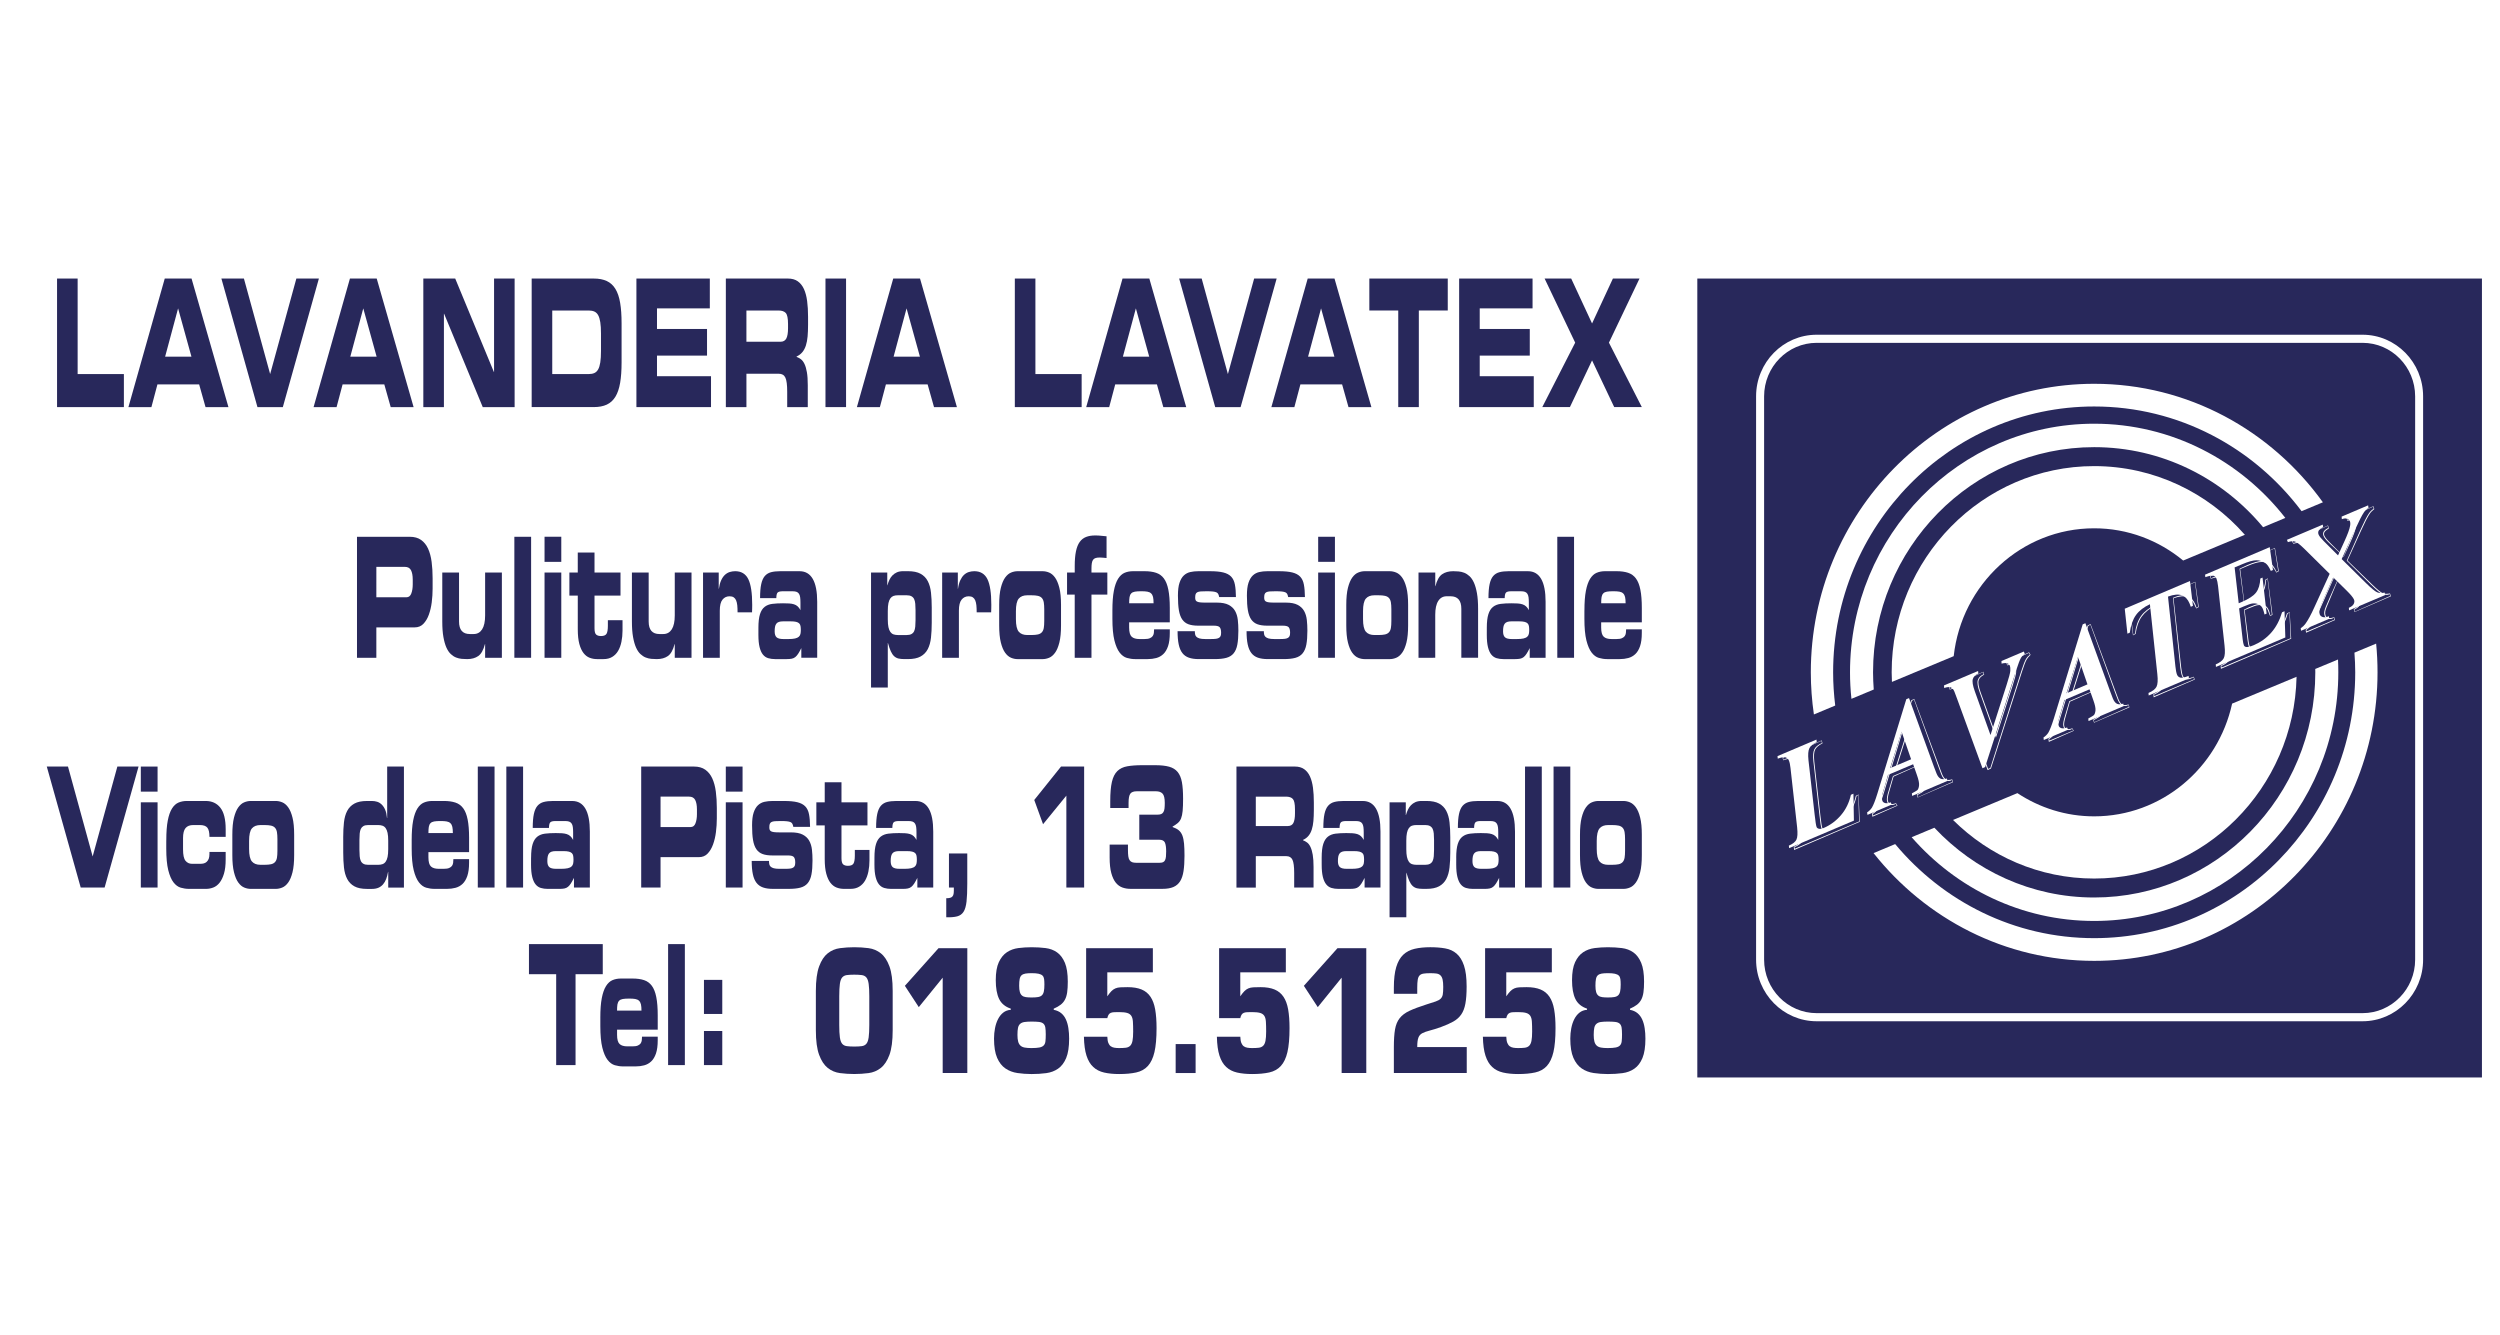 <!-- Generator: Adobe Illustrator 24.0.1, SVG Export Plug-In  -->
<svg version="1.1" xmlns="http://www.w3.org/2000/svg" xmlns:xlink="http://www.w3.org/1999/xlink" x="0px" y="0px"
	 width="169.226px" height="90.37px" viewBox="0 0 169.226 90.37" style="enable-background:new 0 0 169.226 90.37;"
	 xml:space="preserve">
<style type="text/css">
	.st0{fill:#FFFFFF;}
	.st1{fill:#28285B;}
</style>
<defs>
</defs>
<rect class="st0" width="169.226" height="90.37"/>
<g>
	<rect x="114.892" y="18.855" class="st1" width="53.111" height="54.079"/>
	<path class="st0" d="M159.922,69.129h-36.954c-2.259,0-4.098-1.871-4.098-4.171v-38.13c0-2.3,1.839-4.17,4.098-4.17h36.954
		c2.261,0,4.099,1.871,4.099,4.17v38.13C164.022,67.258,162.183,69.129,159.922,69.129 M122.969,23.207
		c-1.962,0-3.556,1.626-3.556,3.622v38.13c0,1.995,1.594,3.621,3.556,3.621h36.954c1.962,0,3.559-1.626,3.559-3.621v-38.13
		c0-1.996-1.598-3.622-3.559-3.622H122.969z"/>
	<path class="st0" d="M141.754,35.761c2.283,0,4.378,0.82,6.026,2.182l4.177-1.742c-2.51-2.852-6.154-4.65-10.203-4.65
		c-7.557,0-13.706,6.262-13.706,13.96c0,0.217,0.006,0.434,0.018,0.648l4.181-1.743C132.78,39.556,136.839,35.761,141.754,35.761"/>
	<path class="st0" d="M141.754,55.259c-1.914,0-3.697-0.582-5.196-1.572l-4.357,1.817c2.469,2.451,5.84,3.965,9.553,3.965
		c7.46,0,13.543-6.102,13.701-13.658l-4.362,1.817C150.141,51.988,146.32,55.259,141.754,55.259"/>
	<path class="st0" d="M156.724,45.511c0,8.403-6.714,15.241-14.97,15.241c-4.251,0-8.088-1.815-10.816-4.723l-1.538,0.642
		c3.031,3.473,7.446,5.669,12.354,5.669c9.114,0,16.527-7.55,16.527-16.829c0-0.294-0.006-0.582-0.02-0.87l-1.541,0.641
		C156.719,45.358,156.724,45.433,156.724,45.511"/>
	<path class="st0" d="M126.787,45.511c0-8.406,6.715-15.243,14.969-15.243c4.581,0,8.685,2.107,11.434,5.419l1.505-0.628
		c-3.029-3.881-7.702-6.378-12.939-6.378c-9.114,0-16.528,7.551-16.528,16.83c0,0.605,0.033,1.203,0.096,1.793l1.51-0.63
		C126.807,46.288,126.787,45.901,126.787,45.511"/>
	<path class="st0" d="M159.426,45.511c0,9.921-7.928,17.993-17.671,17.993c-5.393,0-10.227-2.478-13.471-6.368l-1.462,0.611
		c3.52,4.444,8.905,7.294,14.934,7.294c10.576,0,19.18-8.762,19.18-19.529c0-0.657-0.031-1.305-0.094-1.946l-1.469,0.612
		C159.405,44.616,159.426,45.06,159.426,45.511"/>
	<path class="st0" d="M124.085,45.511c0-9.923,7.928-17.996,17.67-17.996c5.719,0,10.809,2.783,14.04,7.087l1.442-0.601
		c-3.492-4.86-9.131-8.022-15.482-8.022c-10.574,0-19.18,8.761-19.18,19.531c0,0.968,0.073,1.92,0.208,2.852l1.443-0.603
		C124.137,47.022,124.085,46.273,124.085,45.511"/>
	<path class="st0" d="M125.491,55.548l-4.386,1.863l-0.016-0.171c0.263-0.113,0.431-0.245,0.509-0.399
		c0.078-0.154,0.094-0.432,0.051-0.837l-0.45-4.023c-0.025-0.221-0.059-0.389-0.108-0.501c-0.044-0.109-0.119-0.182-0.227-0.213
		c-0.109-0.031-0.284-0.002-0.527,0.087l-0.017-0.172l2.637-1.12l0.017,0.174c-0.251,0.113-0.417,0.252-0.498,0.413
		c-0.079,0.163-0.099,0.434-0.06,0.815l0.418,3.68c0.051,0.467,0.095,0.748,0.132,0.839c0.023,0.056,0.075,0.095,0.154,0.115
		c0.081,0.023,0.189,0.006,0.324-0.051c0.449-0.191,0.836-0.478,1.168-0.863c0.332-0.387,0.558-0.85,0.677-1.384l0.171-0.075
		L125.491,55.548z"/>
	<path class="st0" d="M129.501,51.732l-1.702,0.722l-0.163,0.573l-0.194,0.639c-0.035,0.133-0.053,0.248-0.054,0.347
		c-0.001,0.073,0.011,0.143,0.036,0.206c0.029,0.066,0.089,0.113,0.18,0.141c0.091,0.027,0.218,0.01,0.382-0.05l0.063,0.153
		l-1.641,0.696l-0.022-0.17c0.135-0.086,0.243-0.194,0.325-0.322c0.105-0.174,0.23-0.494,0.372-0.956l1.955-6.38l0.184-0.077
		l1.69,4.653c0.092,0.241,0.146,0.389,0.167,0.437c0.076,0.188,0.169,0.308,0.278,0.364c0.108,0.051,0.251,0.047,0.43-0.011
		l0.021,0.17l-2.376,1.009l-0.016-0.171c0.225-0.123,0.352-0.199,0.381-0.23c0.059-0.071,0.094-0.181,0.106-0.33
		c0.013-0.147-0.037-0.377-0.146-0.685L129.501,51.732z M129.363,51.396l-0.643-1.869l-0.779,2.47L129.363,51.396z"/>
	<path class="st0" d="M134.195,52.003l-1.736-4.75c-0.104-0.275-0.158-0.42-0.164-0.434c-0.06-0.151-0.143-0.248-0.244-0.288
		c-0.101-0.039-0.25-0.027-0.449,0.04l-0.013-0.174l2.309-0.979l0.017,0.172c-0.197,0.084-0.322,0.206-0.372,0.371
		c-0.052,0.165-0.008,0.439,0.13,0.825l1.065,2.97l1.104-3.441c0.144-0.445,0.222-0.744,0.237-0.898c0.012-0.154,0-0.279-0.04-0.372
		c-0.027-0.069-0.082-0.116-0.164-0.145c-0.081-0.029-0.212-0.021-0.389,0.022l-0.006-0.177l1.514-0.643l0.063,0.154
		c-0.117,0.089-0.203,0.18-0.258,0.277c-0.08,0.14-0.184,0.412-0.312,0.81l-2.115,6.582L134.195,52.003z"/>
	<path class="st0" d="M141.439,46.662l-1.702,0.723l-0.164,0.572l-0.194,0.64c-0.033,0.134-0.052,0.25-0.053,0.347
		c0,0.074,0.01,0.143,0.039,0.208c0.025,0.064,0.086,0.111,0.177,0.139c0.093,0.026,0.22,0.011,0.382-0.048l0.063,0.151
		l-1.641,0.697l-0.022-0.17c0.134-0.087,0.244-0.196,0.325-0.321c0.105-0.176,0.23-0.495,0.375-0.958l1.955-6.379l0.181-0.077
		l1.693,4.653c0.089,0.243,0.144,0.388,0.165,0.437c0.077,0.187,0.17,0.307,0.279,0.362c0.108,0.054,0.252,0.05,0.43-0.009
		l0.023,0.17l-2.376,1.01l-0.018-0.172c0.227-0.123,0.353-0.199,0.38-0.23c0.06-0.069,0.096-0.18,0.109-0.33
		c0.011-0.148-0.037-0.376-0.148-0.683L141.439,46.662z M141.301,46.325l-0.641-1.865l-0.779,2.469L141.301,46.325z"/>
	<path class="st0" d="M143.825,41.204l4.415-1.876l0.201,1.683l-0.145,0.062c-0.027-0.082-0.056-0.154-0.08-0.214
		c-0.116-0.286-0.29-0.472-0.519-0.56c-0.23-0.088-0.546-0.061-0.944,0.084l0.501,4.726c0.028,0.264,0.065,0.451,0.111,0.562
		c0.043,0.106,0.119,0.171,0.227,0.198c0.111,0.027,0.294-0.012,0.553-0.117l0.025,0.168l-2.724,1.159l-0.013-0.173
		c0.277-0.12,0.457-0.258,0.54-0.416c0.084-0.161,0.104-0.447,0.058-0.86l-0.502-4.729c-0.413,0.194-0.728,0.435-0.941,0.729
		c-0.214,0.294-0.351,0.694-0.422,1.198l-0.16,0.065L143.825,41.204z"/>
	<path class="st0" d="M151.262,38.409l0.277,2.427l0.184-0.078c0.491-0.208,0.822-0.426,0.995-0.655
		c0.171-0.227,0.264-0.542,0.284-0.943l0.15-0.062l0.276,2.437l-0.141,0.061c-0.037-0.156-0.073-0.28-0.109-0.37
		c-0.061-0.152-0.157-0.256-0.285-0.315c-0.126-0.061-0.268-0.081-0.425-0.062c-0.104,0.01-0.299,0.078-0.587,0.2l-0.315,0.134
		l0.241,2.099c0.024,0.184,0.049,0.317,0.082,0.398c0.025,0.062,0.077,0.101,0.152,0.114c0.107,0.016,0.284-0.024,0.523-0.126
		c0.46-0.196,0.855-0.479,1.181-0.851c0.326-0.374,0.568-0.831,0.727-1.372l0.167-0.071l0.056,1.776l-4.697,1.993l-0.013-0.172
		c0.276-0.116,0.455-0.255,0.54-0.415c0.082-0.158,0.101-0.441,0.056-0.845l-0.44-4.037c-0.025-0.224-0.063-0.394-0.108-0.51
		c-0.044-0.105-0.113-0.168-0.207-0.194c-0.098-0.024-0.28,0.007-0.546,0.097l-0.018-0.17l4.377-1.86l0.22,1.548l-0.146,0.06
		c-0.122-0.268-0.245-0.445-0.366-0.526c-0.182-0.128-0.386-0.192-0.605-0.194c-0.222-0.001-0.543,0.088-0.964,0.265L151.262,38.409
		z"/>
	<path class="st0" d="M157.695,38.843l-1.685-1.666c-0.298-0.292-0.51-0.462-0.639-0.51c-0.126-0.048-0.297-0.039-0.504,0.03
		l-0.063-0.156l2.426-1.029l0.019,0.17c-0.164,0.087-0.265,0.17-0.302,0.25c-0.037,0.08-0.037,0.165,0,0.256
		c0.044,0.107,0.16,0.253,0.35,0.441l0.965,0.966l0.417-0.916c0.234-0.51,0.369-0.873,0.401-1.094
		c0.023-0.125,0.016-0.232-0.018-0.314c-0.032-0.072-0.093-0.128-0.181-0.159c-0.091-0.034-0.214-0.023-0.362,0.031l-0.014-0.173
		l1.793-0.762l0.026,0.169c-0.123,0.081-0.227,0.182-0.31,0.305c-0.132,0.195-0.331,0.583-0.592,1.158l-0.913,2.006l1.638,1.616
		c0.373,0.367,0.629,0.578,0.764,0.632c0.137,0.055,0.306,0.064,0.508,0.021l0.023,0.17l-2.433,1.031l-0.014-0.172
		c0.17-0.075,0.279-0.161,0.33-0.263c0.05-0.1,0.058-0.201,0.015-0.3c-0.055-0.133-0.231-0.345-0.525-0.633l-0.877-0.862
		l-0.617,1.389c-0.198,0.439-0.306,0.717-0.32,0.831c-0.015,0.113-0.004,0.212,0.027,0.294c0.035,0.082,0.103,0.139,0.204,0.17
		c0.103,0.031,0.239,0.013,0.417-0.056l0.011,0.175l-1.902,0.808l-0.022-0.171c0.132-0.089,0.235-0.187,0.311-0.292
		c0.189-0.261,0.396-0.64,0.62-1.143L157.695,38.843z"/>
	<path class="st0" d="M121.444,57.538l-0.023-0.213c0.275-0.141,0.441-0.27,0.513-0.417c0.077-0.148,0.092-0.422,0.049-0.817
		l-0.451-4.025c-0.024-0.219-0.057-0.384-0.101-0.494c-0.043-0.101-0.111-0.165-0.211-0.194c-0.103-0.029-0.272,0-0.506,0.087
		l-0.06-0.197l2.656-1.151l0.058,0.197c-0.261,0.139-0.424,0.275-0.501,0.431c-0.077,0.158-0.096,0.426-0.057,0.798l0.416,3.681
		c0.051,0.463,0.095,0.741,0.131,0.829c0.02,0.047,0.065,0.078,0.133,0.099c0.076,0.019,0.178,0.001,0.305-0.05
		c0.442-0.191,0.832-0.477,1.159-0.858c0.326-0.38,0.548-0.84,0.667-1.372l0.189-0.093l0.075,1.852L121.444,57.538z M121.13,51.306
		c0.039,0,0.075,0.004,0.107,0.012c0.116,0.035,0.201,0.113,0.248,0.233c0.047,0.113,0.084,0.287,0.108,0.509l0.45,4.025
		c0.046,0.413,0.028,0.691-0.053,0.854c-0.082,0.159-0.258,0.3-0.526,0.411l0.027,0.101l4.353-1.848l-0.054-1.795l-0.127,0.101
		c-0.103,0.516-0.332,0.986-0.663,1.376c-0.335,0.389-0.73,0.681-1.184,0.872c-0.137,0.058-0.252,0.08-0.34,0.055
		c-0.091-0.027-0.15-0.071-0.176-0.134c-0.04-0.094-0.083-0.372-0.135-0.846l-0.414-3.68c-0.044-0.39-0.022-0.663,0.061-0.831
		c0.084-0.171,0.255-0.315,0.514-0.428l-0.036-0.144l-2.595,1.148l0.037,0.138C120.872,51.341,121.021,51.306,121.13,51.306"/>
	<path class="st0" d="M126.746,55.286l-0.026-0.209c0.146-0.114,0.252-0.219,0.33-0.342c0.104-0.172,0.228-0.491,0.368-0.951
		l1.955-6.379l0.199-0.097l1.732,4.67c0.089,0.243,0.143,0.389,0.165,0.437c0.073,0.18,0.163,0.296,0.264,0.346
		c0.101,0.051,0.241,0.046,0.408-0.01l0.062,0.193l-2.396,1.042l-0.061-0.197c0.308-0.187,0.376-0.238,0.391-0.253
		c0.054-0.064,0.089-0.17,0.099-0.31c0.013-0.144-0.038-0.368-0.147-0.672l-0.253-0.727l-1.66,0.741l-0.342,1.191
		c-0.032,0.128-0.049,0.244-0.052,0.338c-0.001,0.073,0.012,0.136,0.037,0.194c0.023,0.058,0.075,0.099,0.158,0.123
		c0.087,0.027,0.207,0.01,0.363-0.048l0.101,0.171L126.746,55.286z M129.558,47.348l-0.143,0.096l-1.937,6.361
		c-0.143,0.463-0.27,0.788-0.375,0.963c-0.084,0.13-0.196,0.244-0.335,0.332l0.025,0.101l1.606-0.682l-0.078-0.112
		c-0.109,0.089-0.262,0.096-0.361,0.067c-0.1-0.03-0.167-0.082-0.198-0.158c-0.027-0.065-0.042-0.14-0.039-0.218
		c0.001-0.099,0.018-0.22,0.054-0.355l0.358-1.212l1.719-0.742l0.295,0.746c0.111,0.311,0.162,0.545,0.149,0.697
		c-0.013,0.158-0.051,0.273-0.114,0.348c-0.02,0.023-0.084,0.071-0.393,0.237l0.036,0.142l2.335-1.036l-0.04-0.137
		c-0.11,0.112-0.299,0.092-0.415,0.032c-0.117-0.058-0.213-0.181-0.294-0.376c-0.02-0.05-0.075-0.197-0.164-0.439L129.558,47.348z
		 M128.256,52.136l0.828-2.624l0.672,1.954L128.256,52.136z M129.088,49.705l-0.733,2.321l1.362-0.578L129.088,49.705z"/>
	<path class="st0" d="M134.542,52.127l-1.746-4.781c-0.103-0.276-0.159-0.418-0.164-0.432c-0.056-0.142-0.132-0.234-0.226-0.271
		c-0.094-0.038-0.238-0.025-0.428,0.038l-0.051-0.198l2.326-1.012l0.058,0.196c-0.208,0.114-0.325,0.23-0.375,0.385
		c-0.049,0.156-0.005,0.427,0.132,0.805l1.034,2.885l1.077-3.355c0.147-0.45,0.221-0.742,0.233-0.892
		c0.015-0.147,0-0.267-0.035-0.357c-0.025-0.058-0.073-0.101-0.144-0.127c-0.075-0.029-0.2-0.019-0.373,0.025l-0.046-0.208
		l1.534-0.673l0.102,0.172c-0.121,0.121-0.205,0.213-0.256,0.306c-0.082,0.139-0.186,0.41-0.313,0.804l-2.112,6.584L134.542,52.127z
		 M132.282,46.559c0.056,0,0.104,0.01,0.146,0.027c0.106,0.044,0.195,0.146,0.26,0.306c0.006,0.013,0.061,0.159,0.164,0.433
		l1.724,4.719l0.149-0.062l2.097-6.564c0.128-0.398,0.234-0.672,0.318-0.817c0.058-0.099,0.145-0.196,0.264-0.289l-0.073-0.114
		l-1.474,0.659l0.026,0.149c0.12-0.096,0.281-0.084,0.366-0.052c0.092,0.03,0.153,0.085,0.184,0.162
		c0.042,0.099,0.052,0.227,0.042,0.386c-0.015,0.155-0.092,0.452-0.237,0.905l-1.134,3.527l-1.093-3.055
		c-0.144-0.396-0.187-0.673-0.132-0.844c0.056-0.173,0.186-0.306,0.391-0.393l-0.037-0.139l-2.266,1.005l0.032,0.141
		C132.084,46.581,132.194,46.559,132.282,46.559"/>
	<path class="st0" d="M138.687,50.218l-0.027-0.21c0.144-0.114,0.249-0.218,0.329-0.34c0.103-0.171,0.227-0.49,0.368-0.951
		l1.955-6.38l0.199-0.096l1.733,4.671c0.091,0.241,0.144,0.388,0.165,0.437c0.074,0.179,0.162,0.295,0.262,0.345
		c0.101,0.05,0.24,0.047,0.409-0.011l0.063,0.196l-2.395,1.041l-0.061-0.197c0.306-0.188,0.373-0.238,0.388-0.253
		c0.054-0.065,0.091-0.169,0.101-0.311c0.011-0.142-0.037-0.369-0.147-0.672l-0.256-0.726l-1.66,0.738l-0.34,1.193
		c-0.035,0.126-0.051,0.242-0.054,0.338c-0.001,0.07,0.011,0.133,0.035,0.193c0.025,0.057,0.076,0.096,0.158,0.123
		c0.088,0.028,0.208,0.009,0.363-0.048l0.101,0.17L138.687,50.218z M141.496,42.279l-0.141,0.096l-1.939,6.359
		c-0.142,0.465-0.27,0.79-0.377,0.964c-0.082,0.132-0.194,0.246-0.334,0.331l0.027,0.102l1.609-0.682l-0.081-0.111
		c-0.112,0.086-0.262,0.093-0.361,0.065c-0.099-0.03-0.168-0.085-0.198-0.158c-0.029-0.066-0.042-0.139-0.042-0.218
		c0.003-0.102,0.021-0.221,0.056-0.355l0.358-1.213l1.718-0.742l0.297,0.746c0.113,0.315,0.163,0.544,0.149,0.697
		c-0.012,0.158-0.051,0.273-0.115,0.349c-0.018,0.022-0.084,0.07-0.389,0.236l0.034,0.142l2.337-1.037l-0.043-0.135
		c-0.108,0.109-0.299,0.089-0.414,0.031c-0.116-0.057-0.215-0.184-0.292-0.376c-0.023-0.049-0.077-0.196-0.166-0.44L141.496,42.279z
		 M140.195,47.066l0.829-2.621l0.671,1.953L140.195,47.066z M141.026,44.637l-0.733,2.321l1.362-0.578L141.026,44.637z"/>
	<path class="st0" d="M145.784,47.204l-0.018-0.213c0.29-0.149,0.467-0.283,0.548-0.434c0.078-0.151,0.096-0.436,0.051-0.842
		l-0.498-4.727c-0.368,0.216-0.679,0.457-0.888,0.745c-0.21,0.287-0.349,0.684-0.417,1.179l-0.179,0.093l-0.223-1.714l4.435-1.908
		l0.241,1.708l-0.165,0.095c-0.068-0.101-0.092-0.172-0.118-0.232c-0.115-0.276-0.282-0.459-0.502-0.543
		c-0.221-0.085-0.534-0.056-0.924,0.084l0.52,4.695c0.03,0.264,0.067,0.447,0.111,0.553c0.039,0.097,0.106,0.156,0.206,0.178
		c0.101,0.023,0.282-0.012,0.532-0.114l0.068,0.192L145.784,47.204z M145.883,40.955l0.544,4.754
		c0.046,0.424,0.027,0.709-0.062,0.877c-0.086,0.165-0.272,0.31-0.555,0.43l0.02,0.101l2.695-1.141l-0.046-0.135
		c-0.211,0.135-0.411,0.167-0.526,0.14c-0.12-0.029-0.203-0.101-0.249-0.216c-0.046-0.112-0.086-0.299-0.118-0.57l-0.498-4.724
		c0.437-0.202,0.749-0.21,0.986-0.118c0.237,0.091,0.415,0.284,0.537,0.577c0.023,0.061,0.051,0.132,0.076,0.216l0.108-0.082
		l-0.218-1.648l-4.374,1.9l0.2,1.658l0.117-0.094c0.051-0.482,0.196-0.89,0.408-1.184C145.143,41.398,145.465,41.149,145.883,40.955
		"/>
	<path class="st0" d="M150.336,45.274l-0.018-0.218c0.287-0.143,0.463-0.279,0.544-0.432c0.078-0.151,0.098-0.429,0.052-0.826
		l-0.439-4.037c-0.026-0.222-0.06-0.389-0.107-0.501c-0.039-0.095-0.101-0.156-0.188-0.177c-0.084-0.026-0.27,0.008-0.527,0.096
		l-0.06-0.197l4.398-1.891l0.261,1.574l-0.163,0.093c-0.161-0.278-0.279-0.451-0.394-0.53c-0.179-0.124-0.378-0.187-0.591-0.189
		h-0.001c-0.22,0-0.539,0.089-0.95,0.265l-0.514,0.219l0.295,2.394l0.144-0.102c0.482-0.206,0.815-0.423,0.981-0.644
		c0.167-0.225,0.261-0.536,0.28-0.929l0.166-0.092l0.32,2.464l-0.16,0.094c-0.077-0.176-0.112-0.298-0.149-0.388
		c-0.058-0.144-0.147-0.244-0.267-0.299c-0.123-0.056-0.263-0.077-0.412-0.058c-0.101,0.012-0.295,0.078-0.579,0.2l-0.316,0.134
		l0.26,2.066c0.023,0.182,0.049,0.313,0.08,0.387c0.022,0.054,0.063,0.085,0.127,0.096c0.148,0,0.308-0.039,0.51-0.124
		c0.454-0.191,0.848-0.477,1.169-0.845c0.32-0.366,0.561-0.823,0.717-1.357l0.187-0.091l0.099,1.805L150.336,45.274z
		 M150.113,39.012c0.032,0,0.058,0.004,0.082,0.011c0.106,0.025,0.182,0.098,0.23,0.214c0.046,0.116,0.084,0.29,0.112,0.517
		l0.439,4.037c0.046,0.413,0.027,0.698-0.061,0.862c-0.085,0.167-0.272,0.312-0.554,0.43l0.023,0.101l4.665-1.981l-0.075-1.745
		l-0.125,0.096c-0.14,0.525-0.388,0.991-0.715,1.366c-0.327,0.372-0.727,0.662-1.192,0.86c-0.249,0.104-0.427,0.144-0.54,0.126
		c-0.087-0.013-0.145-0.057-0.177-0.133c-0.032-0.082-0.058-0.214-0.084-0.405l-0.242-2.098l0.337-0.168
		c0.286-0.123,0.489-0.191,0.594-0.203c0.161-0.019,0.31,0.002,0.444,0.064c0.135,0.061,0.233,0.175,0.298,0.332
		c0.038,0.091,0.073,0.216,0.112,0.374l0.098-0.082l-0.293-2.405l-0.108,0.089c0,0.378-0.098,0.702-0.274,0.936
		c-0.174,0.23-0.514,0.453-1.005,0.663l-0.185,0.08l-0.32-2.455l0.534-0.25c0.418-0.177,0.743-0.268,0.965-0.268
		c0.232,0,0.443,0.068,0.634,0.199c0.123,0.085,0.25,0.265,0.372,0.541l0.107-0.08l-0.24-1.514l-4.334,1.883l0.038,0.139
		C149.845,39.048,150.005,39.012,150.113,39.012"/>
	<path class="st0" d="M156.099,42.829l-0.029-0.211c0.139-0.113,0.243-0.21,0.316-0.314c0.187-0.257,0.396-0.641,0.619-1.141
		l1.028-2.249l-1.68-1.632c-0.292-0.287-0.503-0.457-0.627-0.502c-0.121-0.044-0.287-0.033-0.484,0.028l-0.101-0.171l2.442-1.069
		l0.058,0.199c-0.172,0.112-0.268,0.192-0.302,0.265c-0.034,0.071-0.034,0.148,0.001,0.232c0.042,0.101,0.156,0.249,0.339,0.43
		l0.967,0.967l0.366-0.91c0.235-0.503,0.371-0.867,0.402-1.083c0.02-0.121,0.015-0.222-0.016-0.299
		c-0.029-0.067-0.081-0.112-0.163-0.144c-0.086-0.029-0.201-0.017-0.342,0.033l-0.055-0.2l1.814-0.794l0.067,0.194
		c-0.134,0.108-0.237,0.209-0.315,0.327c-0.133,0.196-0.332,0.584-0.589,1.153l-0.912,2.007l1.628,1.579
		c0.371,0.363,0.627,0.574,0.755,0.627c0.13,0.053,0.295,0.059,0.494,0.019l0.057,0.196l-2.452,1.065l-0.056-0.2
		c0.181-0.103,0.285-0.185,0.332-0.279c0.049-0.094,0.051-0.184,0.017-0.272c-0.055-0.131-0.229-0.34-0.52-0.623l-0.875-0.863
		l-0.572,1.38c-0.195,0.437-0.301,0.713-0.313,0.822c-0.016,0.108-0.007,0.201,0.024,0.28c0.032,0.075,0.089,0.124,0.184,0.151
		c0.095,0.03,0.226,0.012,0.394-0.055l0.056,0.199L156.099,42.829z M155.556,36.69c0.069,0,0.134,0.011,0.191,0.03
		c0.134,0.051,0.346,0.22,0.648,0.517l1.684,1.667l-1.02,2.287c-0.225,0.501-0.434,0.888-0.622,1.148
		c-0.081,0.111-0.19,0.212-0.32,0.303l0.024,0.098l1.871-0.794l-0.032-0.139c-0.12,0.106-0.286,0.113-0.393,0.081
		c-0.112-0.034-0.186-0.097-0.223-0.187c-0.035-0.088-0.049-0.196-0.03-0.313c0.013-0.118,0.12-0.392,0.32-0.838l0.62-1.391
		l0.924,0.853c0.301,0.293,0.477,0.503,0.532,0.644c0.046,0.106,0.037,0.215-0.017,0.324c-0.053,0.109-0.166,0.2-0.344,0.276
		l0.035,0.144l2.389-1.059l-0.042-0.137c-0.125,0.105-0.349,0.061-0.49,0.004c-0.139-0.058-0.395-0.267-0.774-0.639l-1.636-1.615
		l0.907-2.043c0.259-0.573,0.458-0.965,0.593-1.161c0.086-0.126,0.192-0.232,0.32-0.314l-0.041-0.138l-1.75,0.785l0.032,0.14
		c0.09-0.099,0.244-0.092,0.34-0.056c0.1,0.034,0.166,0.094,0.2,0.175c0.037,0.088,0.044,0.2,0.022,0.333
		c-0.034,0.22-0.171,0.591-0.407,1.1l-0.417,0.915l-1.014-0.955c-0.191-0.189-0.311-0.341-0.355-0.453
		c-0.04-0.096-0.04-0.194,0-0.281c0.04-0.084,0.142-0.174,0.315-0.265l-0.034-0.14l-2.382,1.056l0.08,0.111
		C155.346,36.709,155.458,36.69,155.556,36.69"/>
	<polygon class="st1" points="3.862,18.855 5.255,18.855 5.255,25.321 8.386,25.321 8.386,27.557 3.862,27.557 	"/>
	<path class="st1" d="M11.152,18.855h1.814l2.497,8.702h-1.55l-0.433-1.538h-2.823l-0.408,1.538H8.693L11.152,18.855z
		 M11.177,24.143h1.782l-0.904-3.269L11.177,24.143z"/>
	<polygon class="st1" points="14.986,18.855 16.511,18.855 18.286,25.321 20.061,18.855 21.586,18.855 19.145,27.557 17.427,27.557 
			"/>
	<path class="st1" d="M23.687,18.855H25.5l2.497,8.702h-1.55l-0.433-1.538h-2.823l-0.408,1.538h-1.556L23.687,18.855z
		 M23.712,24.143h1.782l-0.904-3.269L23.712,24.143z"/>
	<polygon class="st1" points="28.655,18.855 30.814,18.855 33.43,25.177 33.443,25.177 33.443,18.855 34.835,18.855 34.835,27.557 
		32.677,27.557 30.061,21.235 30.049,21.235 30.049,27.557 28.655,27.557 	"/>
	<path class="st1" d="M35.989,18.855h4.204c0.347,0,0.64,0.056,0.882,0.169c0.24,0.112,0.434,0.29,0.583,0.534
		c0.149,0.244,0.256,0.559,0.32,0.943c0.065,0.385,0.097,0.845,0.097,1.382v2.645c0,0.537-0.032,0.998-0.097,1.381
		c-0.065,0.385-0.172,0.7-0.32,0.944c-0.149,0.244-0.343,0.422-0.583,0.535c-0.242,0.112-0.534,0.168-0.882,0.168h-4.204V18.855z
		 M37.382,25.321h2.471c0.151,0,0.278-0.024,0.383-0.072c0.105-0.048,0.189-0.13,0.254-0.246c0.065-0.116,0.113-0.275,0.144-0.475
		c0.032-0.201,0.047-0.457,0.047-0.77v-1.178c0-0.312-0.015-0.569-0.047-0.769c-0.032-0.201-0.08-0.359-0.144-0.475
		c-0.065-0.115-0.149-0.198-0.254-0.246c-0.105-0.048-0.232-0.072-0.383-0.072h-2.471V25.321z"/>
	<polygon class="st1" points="43.079,18.855 48.048,18.855 48.048,20.874 44.472,20.874 44.472,22.268 47.859,22.268 47.859,24.071 
		44.472,24.071 44.472,25.466 48.129,25.466 48.129,27.557 43.079,27.557 	"/>
	<path class="st1" d="M49.133,18.855h4.204c0.268,0,0.489,0.062,0.665,0.186c0.175,0.125,0.314,0.299,0.417,0.523
		c0.102,0.225,0.174,0.495,0.216,0.812c0.042,0.316,0.063,0.67,0.063,1.063v0.553c0,0.289-0.011,0.549-0.031,0.782
		c-0.021,0.232-0.06,0.437-0.116,0.613c-0.057,0.177-0.136,0.327-0.239,0.451c-0.102,0.124-0.233,0.222-0.391,0.294v0.024
		c0.104,0.04,0.202,0.094,0.294,0.162c0.092,0.068,0.172,0.175,0.242,0.319c0.069,0.144,0.123,0.33,0.162,0.559
		c0.041,0.227,0.06,0.522,0.06,0.883v1.479h-1.393v-1.046c0-0.456-0.04-0.772-0.123-0.949c-0.082-0.176-0.231-0.264-0.448-0.264
		h-2.189v2.259h-1.393V18.855z M50.526,23.134h2.302c0.188,0,0.321-0.074,0.399-0.222c0.077-0.148,0.115-0.379,0.115-0.691v-0.289
		c0-0.384-0.051-0.632-0.154-0.745c-0.102-0.112-0.265-0.168-0.486-0.168h-2.177V23.134z"/>
	<rect x="55.877" y="18.855" class="st1" width="1.393" height="8.702"/>
	<path class="st1" d="M60.463,18.855h1.814l2.497,8.702h-1.55l-0.433-1.538h-2.823l-0.408,1.538h-1.556L60.463,18.855z
		 M60.488,24.143h1.782l-0.904-3.269L60.488,24.143z"/>
	<polygon class="st1" points="68.694,18.855 70.087,18.855 70.087,25.321 73.217,25.321 73.217,27.557 68.694,27.557 	"/>
	<path class="st1" d="M75.984,18.855h1.814l2.497,8.702h-1.55l-0.432-1.538h-2.823l-0.408,1.538h-1.556L75.984,18.855z
		 M76.009,24.143h1.782l-0.903-3.269L76.009,24.143z"/>
	<polygon class="st1" points="79.817,18.855 81.342,18.855 83.117,25.321 84.893,18.855 86.417,18.855 83.977,27.557 82.258,27.557 
			"/>
	<path class="st1" d="M88.519,18.855h1.814l2.497,8.702h-1.55l-0.432-1.538h-2.823l-0.408,1.538H86.06L88.519,18.855z
		 M88.544,24.143h1.782l-0.903-3.269L88.544,24.143z"/>
	<polygon class="st1" points="92.691,18.855 97.999,18.855 97.999,21.018 96.041,21.018 96.041,27.557 94.648,27.557 94.648,21.018 
		92.691,21.018 	"/>
	<polygon class="st1" points="98.77,18.855 103.739,18.855 103.739,20.874 100.163,20.874 100.163,22.268 103.551,22.268 
		103.551,24.071 100.163,24.071 100.163,25.466 103.821,25.466 103.821,27.557 98.77,27.557 	"/>
	<polygon class="st1" points="106.625,23.194 104.555,18.855 106.355,18.855 107.767,21.896 109.178,18.855 110.979,18.855 
		108.909,23.194 111.136,27.556 109.266,27.556 107.767,24.396 106.268,27.556 104.398,27.556 	"/>
	<path class="st1" d="M24.165,36.335h3.572c0.311,0,0.567,0.072,0.768,0.215c0.201,0.144,0.358,0.339,0.472,0.589
		c0.113,0.249,0.194,0.545,0.239,0.888c0.045,0.344,0.068,0.715,0.068,1.114v0.702c0,0.309-0.02,0.617-0.059,0.927
		c-0.04,0.309-0.106,0.59-0.198,0.843c-0.092,0.253-0.216,0.458-0.369,0.616c-0.154,0.158-0.347,0.238-0.579,0.238h-2.604v2.059
		h-1.31V36.335z M25.475,40.43h2.038c0.153,0,0.263-0.085,0.327-0.255c0.065-0.17,0.098-0.375,0.098-0.616v-0.317
		c0-0.279-0.04-0.494-0.118-0.645c-0.079-0.151-0.218-0.226-0.42-0.226h-1.925V40.43z"/>
	<path class="st1" d="M33.972,44.525h-1.134v-0.927h-0.011c-0.103,0.399-0.253,0.669-0.453,0.809
		c-0.199,0.139-0.449,0.208-0.752,0.208c-0.118,0-0.242-0.005-0.37-0.017c-0.127-0.011-0.254-0.042-0.377-0.09
		c-0.124-0.049-0.244-0.126-0.358-0.232c-0.114-0.105-0.213-0.252-0.299-0.441c-0.084-0.189-0.152-0.426-0.203-0.713
		c-0.051-0.287-0.077-0.637-0.077-1.052v-3.315h1.134v3.315c0,0.565,0.244,0.848,0.732,0.848h0.261c0.244,0,0.434-0.106,0.57-0.317
		c0.135-0.211,0.203-0.525,0.203-0.939v-2.907h1.134V44.525z"/>
	<rect x="34.817" y="36.335" class="st1" width="1.134" height="8.19"/>
	<path class="st1" d="M37.993,38.031H36.86v-1.697h1.134V38.031z M37.993,44.525H36.86v-5.769h1.134V44.525z"/>
	<path class="st1" d="M39.109,40.317h-0.567v-1.561h0.567v-1.357h1.134v1.357h1.759v1.561h-1.759v2.216
		c0,0.22,0.039,0.361,0.115,0.425c0.077,0.064,0.184,0.096,0.322,0.096c0.185,0,0.309-0.049,0.372-0.147
		c0.063-0.098,0.095-0.279,0.095-0.543V41.98h0.992v0.701c0,0.271-0.025,0.525-0.074,0.763c-0.049,0.238-0.125,0.444-0.227,0.617
		c-0.102,0.173-0.235,0.309-0.399,0.407c-0.163,0.099-0.358,0.147-0.582,0.147h-0.448c-0.174,0-0.339-0.03-0.496-0.09
		c-0.158-0.061-0.295-0.166-0.413-0.318c-0.118-0.151-0.213-0.356-0.284-0.616c-0.07-0.26-0.106-0.59-0.106-0.99V40.317z"/>
	<path class="st1" d="M46.809,44.525h-1.134v-0.927h-0.012c-0.102,0.399-0.253,0.669-0.452,0.809
		c-0.199,0.139-0.449,0.208-0.753,0.208c-0.118,0-0.241-0.005-0.369-0.017c-0.127-0.011-0.254-0.042-0.377-0.09
		c-0.125-0.049-0.244-0.126-0.358-0.232c-0.114-0.105-0.213-0.252-0.299-0.441c-0.084-0.189-0.152-0.426-0.203-0.713
		c-0.051-0.287-0.077-0.637-0.077-1.052v-3.315h1.134v3.315c0,0.565,0.244,0.848,0.732,0.848h0.261c0.244,0,0.434-0.106,0.57-0.317
		c0.135-0.211,0.203-0.525,0.203-0.939v-2.907h1.134V44.525z"/>
	<path class="st1" d="M47.589,38.755h1.062v1.097h0.012c0.031-0.226,0.082-0.416,0.153-0.571c0.07-0.154,0.156-0.277,0.253-0.368
		c0.099-0.091,0.206-0.155,0.325-0.192c0.118-0.038,0.243-0.056,0.372-0.056c0.413,0,0.709,0.179,0.886,0.537
		c0.177,0.359,0.265,0.938,0.265,1.737c0,0.075-0.001,0.153-0.003,0.232c-0.001,0.079-0.005,0.172-0.008,0.277h-0.98
		c0-0.181-0.007-0.339-0.02-0.475c-0.015-0.135-0.042-0.249-0.08-0.339c-0.039-0.09-0.095-0.158-0.165-0.203
		c-0.071-0.046-0.163-0.068-0.277-0.068c-0.197,0-0.357,0.076-0.478,0.227c-0.123,0.151-0.183,0.399-0.183,0.746v3.19h-1.134V38.755
		z"/>
	<path class="st1" d="M51.337,42.499c0-0.391,0.035-0.699,0.106-0.922c0.07-0.222,0.176-0.389,0.316-0.498
		c0.139-0.109,0.313-0.177,0.52-0.203c0.206-0.026,0.448-0.039,0.723-0.039c0.153,0,0.291,0.004,0.413,0.011
		c0.122,0.007,0.232,0.026,0.328,0.056c0.096,0.03,0.18,0.077,0.251,0.142c0.071,0.064,0.134,0.149,0.189,0.255v-0.509
		c0-0.144-0.006-0.264-0.02-0.363c-0.014-0.098-0.04-0.177-0.08-0.237c-0.039-0.061-0.094-0.104-0.163-0.13
		c-0.068-0.026-0.158-0.039-0.268-0.039h-0.667c-0.165,0-0.279,0.027-0.339,0.08c-0.061,0.052-0.094,0.18-0.097,0.384H51.45
		c0-0.392,0.025-0.707,0.077-0.945c0.051-0.237,0.132-0.42,0.241-0.548c0.111-0.128,0.251-0.215,0.422-0.261
		c0.171-0.045,0.377-0.068,0.617-0.068h1.317c0.394,0,0.691,0.174,0.892,0.52c0.201,0.347,0.301,0.864,0.301,1.55v3.789h-1.075
		v-0.655c-0.078,0.158-0.149,0.284-0.21,0.379c-0.061,0.094-0.126,0.169-0.194,0.226c-0.069,0.056-0.149,0.094-0.242,0.113
		c-0.092,0.018-0.21,0.028-0.351,0.028h-0.773c-0.174,0-0.33-0.021-0.47-0.063c-0.14-0.041-0.259-0.122-0.358-0.243
		c-0.098-0.12-0.174-0.289-0.227-0.503c-0.054-0.215-0.08-0.492-0.08-0.832V42.499z M53.357,43.258c0.192,0,0.346-0.013,0.46-0.039
		c0.115-0.027,0.2-0.066,0.257-0.119c0.058-0.053,0.094-0.117,0.109-0.192s0.025-0.162,0.025-0.261c0-0.106-0.008-0.196-0.021-0.271
		c-0.014-0.075-0.044-0.136-0.092-0.181c-0.046-0.046-0.116-0.08-0.206-0.102c-0.09-0.023-0.215-0.034-0.372-0.034h-0.502
		c-0.118,0-0.215,0.013-0.292,0.039c-0.077,0.027-0.136,0.068-0.177,0.125c-0.041,0.056-0.07,0.126-0.085,0.209
		c-0.016,0.083-0.024,0.185-0.024,0.306c0,0.188,0.043,0.322,0.13,0.401c0.087,0.08,0.242,0.119,0.467,0.119H53.357z"/>
	<path class="st1" d="M58.961,38.755h1.098v0.86h0.012c0.036-0.128,0.08-0.249,0.132-0.363c0.054-0.113,0.121-0.213,0.204-0.299
		c0.083-0.087,0.183-0.156,0.301-0.21c0.118-0.052,0.26-0.079,0.425-0.079h0.325c0.358,0,0.644,0.058,0.856,0.175
		c0.213,0.117,0.375,0.282,0.487,0.498c0.112,0.215,0.185,0.473,0.218,0.774c0.034,0.302,0.051,0.638,0.051,1.007v1.041
		c0,0.37-0.017,0.705-0.051,1.008c-0.033,0.301-0.106,0.56-0.218,0.775c-0.112,0.215-0.275,0.381-0.487,0.498
		c-0.213,0.117-0.498,0.175-0.856,0.175h-0.23c-0.162,0-0.299-0.013-0.41-0.039c-0.112-0.027-0.211-0.08-0.296-0.159
		c-0.084-0.079-0.159-0.19-0.224-0.333c-0.065-0.144-0.129-0.328-0.191-0.555h-0.012v3.009h-1.134V38.755z M60.095,41.923
		c0,0.219,0.015,0.396,0.044,0.532c0.03,0.136,0.073,0.244,0.13,0.322c0.057,0.079,0.128,0.134,0.213,0.164
		c0.084,0.03,0.184,0.045,0.298,0.045h0.596c0.134,0,0.242-0.023,0.322-0.068c0.081-0.045,0.141-0.109,0.18-0.192
		c0.039-0.083,0.065-0.188,0.077-0.317c0.011-0.128,0.018-0.272,0.018-0.429v-0.679c0-0.158-0.006-0.302-0.018-0.43
		c-0.012-0.128-0.038-0.234-0.077-0.317s-0.099-0.147-0.18-0.192c-0.08-0.045-0.188-0.068-0.322-0.068h-0.596
		c-0.113,0-0.214,0.015-0.298,0.044c-0.084,0.031-0.156,0.086-0.213,0.164c-0.057,0.08-0.101,0.187-0.13,0.322
		c-0.029,0.136-0.044,0.313-0.044,0.532V41.923z"/>
	<path class="st1" d="M63.774,38.755h1.062v1.097h0.012c0.031-0.226,0.082-0.416,0.154-0.571c0.071-0.154,0.156-0.277,0.253-0.368
		c0.099-0.091,0.206-0.155,0.325-0.192c0.118-0.038,0.243-0.056,0.372-0.056c0.413,0,0.709,0.179,0.886,0.537
		c0.177,0.359,0.265,0.938,0.265,1.737c0,0.075-0.001,0.153-0.003,0.232c-0.001,0.079-0.004,0.172-0.008,0.277h-0.98
		c0-0.181-0.007-0.339-0.02-0.475c-0.015-0.135-0.042-0.249-0.08-0.339c-0.039-0.09-0.095-0.158-0.165-0.203
		c-0.071-0.046-0.163-0.068-0.277-0.068c-0.197,0-0.357,0.076-0.478,0.227c-0.123,0.151-0.183,0.399-0.183,0.746v3.19h-1.134V38.755
		z"/>
	<path class="st1" d="M67.635,40.95c0-0.475,0.037-0.861,0.112-1.159c0.075-0.298,0.172-0.53,0.292-0.696
		c0.12-0.166,0.254-0.279,0.402-0.339c0.147-0.061,0.294-0.091,0.439-0.091h1.695c0.146,0,0.293,0.03,0.44,0.091
		c0.148,0.061,0.282,0.173,0.401,0.339c0.12,0.165,0.218,0.398,0.293,0.696c0.075,0.298,0.112,0.684,0.112,1.159v1.381
		c0,0.475-0.037,0.861-0.112,1.16c-0.075,0.298-0.172,0.529-0.293,0.695c-0.12,0.166-0.253,0.279-0.401,0.339
		c-0.147,0.061-0.294,0.091-0.44,0.091H68.88c-0.146,0-0.292-0.03-0.439-0.091c-0.148-0.061-0.282-0.173-0.402-0.339
		c-0.12-0.165-0.218-0.397-0.292-0.695c-0.075-0.298-0.112-0.685-0.112-1.16V40.95z M68.768,41.911c0,0.415,0.064,0.698,0.191,0.848
		c0.128,0.151,0.322,0.226,0.582,0.226h0.271c0.182,0,0.329-0.013,0.443-0.039c0.115-0.026,0.203-0.075,0.269-0.147
		c0.065-0.071,0.108-0.168,0.13-0.288c0.021-0.121,0.032-0.279,0.032-0.475v-0.792c0-0.188-0.011-0.345-0.032-0.47
		c-0.022-0.124-0.065-0.222-0.13-0.294c-0.065-0.072-0.154-0.121-0.269-0.147c-0.114-0.026-0.261-0.039-0.443-0.039h-0.271
		c-0.261,0-0.454,0.075-0.582,0.226c-0.127,0.151-0.191,0.434-0.191,0.848V41.911z"/>
	<path class="st1" d="M72.749,40.249h-0.52v-1.493h0.52v-0.441c0-0.392,0.027-0.722,0.082-0.99c0.056-0.268,0.139-0.481,0.254-0.639
		c0.114-0.158,0.258-0.271,0.431-0.339c0.173-0.068,0.379-0.102,0.62-0.102c0.153,0,0.291,0.008,0.413,0.023
		c0.121,0.015,0.239,0.026,0.354,0.034v1.471c-0.079-0.008-0.158-0.016-0.239-0.023c-0.081-0.008-0.155-0.012-0.221-0.012
		c-0.114,0-0.208,0.012-0.28,0.035c-0.073,0.023-0.13,0.062-0.171,0.118c-0.042,0.056-0.07,0.134-0.086,0.232
		c-0.016,0.099-0.024,0.22-0.024,0.363v0.271h1.074v1.493h-1.074v4.276h-1.134V40.249z"/>
	<path class="st1" d="M75.299,41.323c0-0.543,0.032-0.987,0.1-1.335c0.067-0.346,0.162-0.617,0.287-0.814
		c0.124-0.196,0.27-0.33,0.439-0.401c0.17-0.072,0.358-0.108,0.567-0.108h0.791c0.299,0,0.557,0.036,0.773,0.108
		c0.216,0.071,0.393,0.199,0.529,0.384c0.136,0.184,0.237,0.439,0.301,0.763c0.065,0.325,0.098,0.736,0.098,1.233v0.973h-2.752
		v0.351c0,0.31,0.057,0.517,0.171,0.622c0.114,0.106,0.289,0.158,0.525,0.158h0.349c0.153,0,0.273-0.018,0.36-0.057
		c0.087-0.037,0.15-0.087,0.192-0.146c0.042-0.061,0.067-0.13,0.077-0.209c0.01-0.08,0.015-0.161,0.015-0.244h1.063v0.249
		c0,0.363-0.039,0.658-0.118,0.889c-0.079,0.23-0.186,0.409-0.322,0.537c-0.136,0.128-0.294,0.217-0.475,0.266
		c-0.181,0.049-0.374,0.073-0.579,0.073H76.84c-0.189,0-0.375-0.027-0.558-0.08c-0.183-0.053-0.348-0.173-0.494-0.362
		c-0.145-0.188-0.263-0.463-0.354-0.826c-0.09-0.362-0.135-0.852-0.135-1.47V41.323z M78.086,40.837
		c0-0.174-0.012-0.313-0.035-0.419c-0.024-0.106-0.067-0.188-0.13-0.249c-0.063-0.061-0.148-0.1-0.253-0.119
		c-0.107-0.019-0.242-0.028-0.408-0.028c-0.185,0-0.332,0.009-0.44,0.028c-0.108,0.019-0.191,0.058-0.248,0.119
		c-0.057,0.061-0.095,0.143-0.113,0.249c-0.018,0.106-0.026,0.245-0.026,0.419H78.086z"/>
	<path class="st1" d="M80.879,42.726c0,0.083,0.007,0.156,0.021,0.22c0.013,0.064,0.044,0.118,0.092,0.164
		c0.047,0.045,0.117,0.081,0.21,0.108c0.092,0.026,0.219,0.039,0.38,0.039h0.401c0.134,0,0.245-0.006,0.331-0.017
		c0.087-0.012,0.156-0.035,0.207-0.068c0.051-0.034,0.086-0.077,0.106-0.13c0.02-0.052,0.03-0.124,0.03-0.215
		c0-0.173-0.032-0.296-0.095-0.368c-0.063-0.071-0.194-0.107-0.396-0.107h-1.062c-0.264,0-0.483-0.032-0.658-0.096
		c-0.175-0.064-0.316-0.174-0.422-0.328c-0.106-0.155-0.181-0.362-0.225-0.622c-0.043-0.26-0.064-0.59-0.064-0.989
		c0-0.363,0.034-0.651,0.106-0.865c0.071-0.215,0.168-0.381,0.292-0.498c0.124-0.117,0.27-0.194,0.437-0.232
		c0.167-0.038,0.349-0.057,0.546-0.057h0.792c0.37,0,0.669,0.028,0.897,0.085c0.228,0.056,0.406,0.15,0.532,0.282
		c0.126,0.132,0.211,0.311,0.254,0.537c0.044,0.226,0.067,0.509,0.07,0.848h-1.134c-0.015-0.083-0.036-0.151-0.062-0.203
		c-0.025-0.053-0.068-0.092-0.127-0.119c-0.059-0.026-0.141-0.045-0.245-0.056c-0.104-0.011-0.242-0.017-0.41-0.017
		c-0.165,0-0.299,0.004-0.399,0.011c-0.101,0.008-0.18,0.026-0.236,0.056c-0.058,0.03-0.096,0.074-0.115,0.13
		c-0.02,0.056-0.03,0.134-0.03,0.232c0,0.06,0.007,0.113,0.023,0.158c0.016,0.046,0.047,0.081,0.095,0.107
		c0.047,0.027,0.115,0.046,0.203,0.057c0.089,0.011,0.208,0.017,0.357,0.017h0.786c0.339,0,0.605,0.051,0.8,0.153
		c0.195,0.102,0.34,0.24,0.437,0.413c0.096,0.173,0.158,0.375,0.184,0.605c0.025,0.23,0.038,0.473,0.038,0.729
		c0,0.385-0.024,0.7-0.071,0.945c-0.046,0.245-0.13,0.441-0.25,0.588c-0.121,0.147-0.285,0.249-0.494,0.306
		c-0.209,0.057-0.475,0.085-0.797,0.085h-1.074c-0.261,0-0.482-0.032-0.665-0.096c-0.183-0.064-0.331-0.17-0.444-0.317
		c-0.112-0.146-0.194-0.341-0.244-0.582c-0.051-0.242-0.077-0.539-0.077-0.894H80.879z"/>
	<path class="st1" d="M85.55,42.726c0,0.083,0.006,0.156,0.02,0.22c0.014,0.064,0.044,0.118,0.092,0.164
		c0.048,0.045,0.118,0.081,0.21,0.108c0.093,0.026,0.22,0.039,0.381,0.039h0.401c0.134,0,0.244-0.006,0.331-0.017
		c0.087-0.012,0.156-0.035,0.206-0.068c0.051-0.034,0.087-0.077,0.106-0.13c0.02-0.052,0.03-0.124,0.03-0.215
		c0-0.173-0.032-0.296-0.094-0.368c-0.063-0.071-0.195-0.107-0.396-0.107h-1.063c-0.263,0-0.483-0.032-0.658-0.096
		c-0.175-0.064-0.315-0.174-0.422-0.328c-0.106-0.155-0.181-0.362-0.225-0.622c-0.044-0.26-0.065-0.59-0.065-0.989
		c0-0.363,0.035-0.651,0.106-0.865c0.072-0.215,0.169-0.381,0.293-0.498c0.124-0.117,0.27-0.194,0.437-0.232
		c0.168-0.038,0.349-0.057,0.546-0.057h0.791c0.37,0,0.67,0.028,0.898,0.085c0.228,0.056,0.406,0.15,0.532,0.282
		c0.126,0.132,0.211,0.311,0.253,0.537c0.044,0.226,0.067,0.509,0.071,0.848h-1.134c-0.015-0.083-0.037-0.151-0.062-0.203
		c-0.026-0.053-0.068-0.092-0.127-0.119c-0.059-0.026-0.14-0.045-0.245-0.056c-0.104-0.011-0.241-0.017-0.41-0.017
		c-0.165,0-0.298,0.004-0.399,0.011c-0.1,0.008-0.179,0.026-0.236,0.056c-0.057,0.03-0.095,0.074-0.115,0.13
		c-0.02,0.056-0.03,0.134-0.03,0.232c0,0.06,0.008,0.113,0.024,0.158c0.015,0.046,0.047,0.081,0.094,0.107
		c0.048,0.027,0.115,0.046,0.203,0.057c0.089,0.011,0.208,0.017,0.358,0.017h0.785c0.339,0,0.606,0.051,0.801,0.153
		c0.195,0.102,0.34,0.24,0.437,0.413c0.096,0.173,0.158,0.375,0.184,0.605c0.025,0.23,0.038,0.473,0.038,0.729
		c0,0.385-0.024,0.7-0.071,0.945c-0.046,0.245-0.131,0.441-0.251,0.588c-0.12,0.147-0.284,0.249-0.493,0.306
		c-0.209,0.057-0.475,0.085-0.797,0.085H85.81c-0.26,0-0.481-0.032-0.665-0.096c-0.182-0.064-0.33-0.17-0.443-0.317
		c-0.112-0.146-0.194-0.341-0.245-0.582c-0.051-0.242-0.077-0.539-0.077-0.894H85.55z"/>
	<path class="st1" d="M90.362,38.031h-1.134v-1.697h1.134V38.031z M90.362,44.525h-1.134v-5.769h1.134V44.525z"/>
	<path class="st1" d="M91.13,40.95c0-0.475,0.037-0.861,0.112-1.159c0.075-0.298,0.173-0.53,0.292-0.696
		c0.12-0.166,0.254-0.279,0.402-0.339c0.147-0.061,0.294-0.091,0.439-0.091h1.695c0.146,0,0.293,0.03,0.44,0.091
		c0.148,0.061,0.282,0.173,0.401,0.339c0.12,0.165,0.218,0.398,0.293,0.696c0.075,0.298,0.112,0.684,0.112,1.159v1.381
		c0,0.475-0.037,0.861-0.112,1.16c-0.075,0.298-0.173,0.529-0.293,0.695c-0.12,0.166-0.253,0.279-0.401,0.339
		c-0.147,0.061-0.294,0.091-0.44,0.091h-1.695c-0.146,0-0.292-0.03-0.439-0.091c-0.148-0.061-0.282-0.173-0.402-0.339
		c-0.12-0.165-0.218-0.397-0.292-0.695c-0.075-0.298-0.112-0.685-0.112-1.16V40.95z M92.264,41.911c0,0.415,0.064,0.698,0.191,0.848
		c0.128,0.151,0.322,0.226,0.582,0.226h0.271c0.182,0,0.329-0.013,0.443-0.039c0.115-0.026,0.203-0.075,0.269-0.147
		c0.065-0.071,0.108-0.168,0.13-0.288c0.021-0.121,0.032-0.279,0.032-0.475v-0.792c0-0.188-0.011-0.345-0.032-0.47
		c-0.022-0.124-0.065-0.222-0.13-0.294c-0.065-0.072-0.154-0.121-0.269-0.147c-0.114-0.026-0.261-0.039-0.443-0.039h-0.271
		c-0.261,0-0.454,0.075-0.582,0.226c-0.127,0.151-0.191,0.434-0.191,0.848V41.911z"/>
	<path class="st1" d="M96.02,38.755h1.134v0.927h0.011c0.099-0.399,0.249-0.669,0.449-0.809c0.201-0.139,0.452-0.208,0.755-0.208
		c0.118,0,0.242,0.006,0.369,0.017c0.128,0.011,0.254,0.042,0.378,0.09c0.124,0.049,0.243,0.127,0.358,0.232
		c0.114,0.105,0.213,0.252,0.299,0.441c0.084,0.189,0.152,0.426,0.203,0.713c0.051,0.287,0.076,0.637,0.076,1.053v3.314h-1.134
		v-3.314c0-0.566-0.244-0.849-0.732-0.849h-0.261c-0.244,0-0.434,0.106-0.57,0.317c-0.136,0.211-0.203,0.525-0.203,0.939v2.907
		H96.02V38.755z"/>
	<path class="st1" d="M100.643,42.499c0-0.391,0.035-0.699,0.106-0.922c0.07-0.222,0.176-0.389,0.316-0.498
		c0.139-0.109,0.313-0.177,0.52-0.203c0.206-0.026,0.448-0.039,0.723-0.039c0.154,0,0.291,0.004,0.413,0.011
		c0.122,0.007,0.232,0.026,0.328,0.056c0.096,0.03,0.18,0.077,0.251,0.142c0.07,0.064,0.133,0.149,0.188,0.255v-0.509
		c0-0.144-0.006-0.264-0.02-0.363c-0.014-0.098-0.04-0.177-0.08-0.237c-0.039-0.061-0.094-0.104-0.163-0.13
		c-0.068-0.026-0.158-0.039-0.268-0.039h-0.667c-0.165,0-0.279,0.027-0.339,0.08c-0.061,0.052-0.094,0.18-0.097,0.384h-1.098
		c0-0.392,0.025-0.707,0.077-0.945c0.051-0.237,0.132-0.42,0.241-0.548c0.111-0.128,0.251-0.215,0.422-0.261
		c0.171-0.045,0.377-0.068,0.617-0.068h1.317c0.394,0,0.691,0.174,0.892,0.52c0.201,0.347,0.301,0.864,0.301,1.55v3.789h-1.075
		v-0.655c-0.078,0.158-0.149,0.284-0.21,0.379c-0.061,0.094-0.126,0.169-0.194,0.226c-0.069,0.056-0.149,0.094-0.242,0.113
		c-0.092,0.018-0.21,0.028-0.351,0.028h-0.773c-0.174,0-0.33-0.021-0.47-0.063c-0.14-0.041-0.259-0.122-0.358-0.243
		c-0.098-0.12-0.174-0.289-0.227-0.503c-0.054-0.215-0.08-0.492-0.08-0.832V42.499z M102.663,43.258c0.192,0,0.346-0.013,0.46-0.039
		c0.114-0.027,0.199-0.066,0.256-0.119c0.058-0.053,0.094-0.117,0.109-0.192c0.016-0.075,0.025-0.162,0.025-0.261
		c0-0.106-0.008-0.196-0.021-0.271c-0.014-0.075-0.044-0.136-0.092-0.181c-0.046-0.046-0.115-0.08-0.206-0.102
		c-0.09-0.023-0.215-0.034-0.372-0.034h-0.502c-0.118,0-0.215,0.013-0.292,0.039c-0.077,0.027-0.136,0.068-0.177,0.125
		c-0.041,0.056-0.07,0.126-0.085,0.209c-0.016,0.083-0.024,0.185-0.024,0.306c0,0.188,0.043,0.322,0.13,0.401
		c0.087,0.08,0.242,0.119,0.467,0.119H102.663z"/>
	<rect x="105.414" y="36.335" class="st1" width="1.134" height="8.19"/>
	<path class="st1" d="M107.251,41.323c0-0.543,0.033-0.987,0.1-1.335c0.067-0.346,0.163-0.617,0.287-0.814
		c0.124-0.196,0.27-0.33,0.439-0.401c0.17-0.072,0.358-0.108,0.567-0.108h0.791c0.299,0,0.557,0.036,0.773,0.108
		c0.217,0.071,0.393,0.199,0.529,0.384c0.136,0.184,0.237,0.439,0.301,0.763c0.065,0.325,0.098,0.736,0.098,1.233v0.973h-2.752
		v0.351c0,0.31,0.057,0.517,0.172,0.622c0.113,0.106,0.289,0.158,0.525,0.158h0.349c0.153,0,0.273-0.018,0.36-0.057
		c0.087-0.037,0.15-0.087,0.192-0.146c0.041-0.061,0.066-0.13,0.076-0.209c0.01-0.08,0.015-0.161,0.015-0.244h1.062v0.249
		c0,0.363-0.039,0.658-0.118,0.889c-0.079,0.23-0.186,0.409-0.322,0.537c-0.136,0.128-0.294,0.217-0.475,0.266
		c-0.181,0.049-0.374,0.073-0.579,0.073h-0.851c-0.189,0-0.375-0.027-0.558-0.08c-0.183-0.053-0.348-0.173-0.493-0.362
		c-0.146-0.188-0.264-0.463-0.355-0.826c-0.09-0.362-0.135-0.852-0.135-1.47V41.323z M110.038,40.837
		c0-0.174-0.012-0.313-0.035-0.419c-0.024-0.106-0.067-0.188-0.13-0.249c-0.063-0.061-0.148-0.1-0.253-0.119
		c-0.107-0.019-0.242-0.028-0.408-0.028c-0.185,0-0.332,0.009-0.44,0.028c-0.108,0.019-0.191,0.058-0.248,0.119
		c-0.057,0.061-0.094,0.143-0.113,0.249c-0.018,0.106-0.026,0.245-0.026,0.419H110.038z"/>
	<polygon class="st1" points="3.167,51.888 4.602,51.888 6.272,57.974 7.944,51.888 9.379,51.888 7.081,60.078 5.463,60.078 	"/>
	<path class="st1" d="M10.666,53.586H9.532v-1.697h1.134V53.586z M10.666,60.078H9.532v-5.769h1.134V60.078z"/>
	<path class="st1" d="M11.257,56.877c0-0.543,0.032-0.988,0.1-1.335c0.067-0.347,0.162-0.618,0.287-0.815
		c0.124-0.196,0.27-0.33,0.439-0.401c0.17-0.072,0.358-0.108,0.567-0.108h1.275c0.421,0,0.752,0.153,0.992,0.458
		c0.24,0.306,0.36,0.79,0.36,1.453v0.52h-1.098c0-0.294-0.046-0.501-0.142-0.622c-0.094-0.12-0.265-0.18-0.513-0.18h-0.437
		c-0.236,0-0.411,0.068-0.525,0.203c-0.114,0.136-0.171,0.362-0.171,0.679v0.769c0,0.377,0.056,0.634,0.168,0.77
		c0.112,0.135,0.257,0.203,0.434,0.203h0.579c0.078,0,0.154-0.009,0.227-0.028c0.073-0.019,0.138-0.055,0.195-0.108
		c0.056-0.052,0.101-0.12,0.136-0.203c0.032-0.082,0.049-0.192,0.049-0.328v-0.135h1.098v0.509c0,0.384-0.038,0.705-0.115,0.961
		c-0.077,0.256-0.177,0.462-0.301,0.616c-0.125,0.155-0.266,0.263-0.425,0.322c-0.16,0.061-0.32,0.091-0.482,0.091h-1.158
		c-0.189,0-0.375-0.027-0.558-0.08c-0.183-0.053-0.348-0.173-0.494-0.362c-0.145-0.188-0.263-0.463-0.354-0.825
		c-0.09-0.363-0.135-0.852-0.135-1.471V56.877z"/>
	<path class="st1" d="M15.727,56.504c0-0.476,0.037-0.862,0.112-1.16c0.075-0.298,0.172-0.53,0.292-0.696
		c0.12-0.166,0.254-0.279,0.402-0.339c0.147-0.061,0.294-0.091,0.439-0.091h1.695c0.145,0,0.292,0.03,0.439,0.091
		c0.148,0.061,0.282,0.173,0.402,0.339c0.12,0.165,0.218,0.398,0.292,0.696c0.075,0.298,0.112,0.684,0.112,1.16v1.38
		c0,0.475-0.037,0.861-0.112,1.16c-0.075,0.298-0.172,0.529-0.292,0.695c-0.12,0.166-0.254,0.28-0.402,0.339
		c-0.147,0.061-0.294,0.091-0.439,0.091h-1.695c-0.145,0-0.292-0.03-0.439-0.091c-0.148-0.06-0.282-0.173-0.402-0.339
		c-0.12-0.165-0.218-0.397-0.292-0.695c-0.075-0.298-0.112-0.685-0.112-1.16V56.504z M16.861,57.465
		c0,0.415,0.064,0.698,0.191,0.848c0.128,0.151,0.322,0.226,0.582,0.226h0.271c0.182,0,0.329-0.013,0.443-0.039
		c0.115-0.026,0.204-0.075,0.269-0.147c0.065-0.071,0.108-0.168,0.13-0.288c0.021-0.121,0.032-0.279,0.032-0.475v-0.792
		c0-0.188-0.011-0.345-0.032-0.47c-0.022-0.124-0.065-0.222-0.13-0.294c-0.065-0.072-0.154-0.121-0.269-0.147
		c-0.114-0.026-0.261-0.039-0.443-0.039h-0.271c-0.26,0-0.454,0.075-0.582,0.226c-0.127,0.151-0.191,0.434-0.191,0.848V57.465z"/>
	<path class="st1" d="M23.232,56.674c0-0.37,0.017-0.705,0.05-1.007c0.034-0.301,0.106-0.56,0.219-0.775
		c0.112-0.215,0.275-0.38,0.487-0.497c0.212-0.118,0.497-0.176,0.855-0.176h0.337c0.118,0,0.233,0.017,0.345,0.051
		c0.112,0.034,0.215,0.096,0.31,0.187c0.094,0.091,0.173,0.209,0.237,0.356c0.063,0.147,0.104,0.334,0.124,0.56h0.012v-3.484h1.134
		v8.191h-1.063v-1.064h-0.012c-0.031,0.181-0.073,0.342-0.127,0.481c-0.053,0.14-0.122,0.261-0.21,0.363
		c-0.087,0.101-0.191,0.179-0.316,0.232c-0.124,0.053-0.27,0.079-0.439,0.079h-0.331c-0.358,0-0.644-0.058-0.855-0.175
		c-0.213-0.117-0.375-0.284-0.487-0.498c-0.113-0.215-0.185-0.472-0.219-0.775c-0.033-0.301-0.05-0.637-0.05-1.007V56.674z
		 M24.33,57.533c0,0.158,0.006,0.302,0.018,0.43c0.012,0.129,0.037,0.234,0.077,0.318c0.039,0.082,0.098,0.146,0.177,0.191
		c0.079,0.045,0.187,0.068,0.325,0.068h0.667c0.111,0,0.208-0.016,0.296-0.045c0.087-0.03,0.158-0.085,0.215-0.165
		c0.057-0.078,0.101-0.186,0.13-0.322s0.044-0.313,0.044-0.532v-0.565c0-0.218-0.014-0.396-0.044-0.532s-0.073-0.243-0.13-0.322
		c-0.057-0.079-0.129-0.134-0.215-0.164c-0.087-0.03-0.185-0.045-0.296-0.045h-0.667c-0.137,0-0.246,0.023-0.325,0.068
		c-0.079,0.046-0.138,0.11-0.177,0.193c-0.039,0.082-0.065,0.189-0.077,0.316c-0.012,0.129-0.018,0.272-0.018,0.43V57.533z"/>
	<path class="st1" d="M27.867,56.877c0-0.544,0.033-0.988,0.1-1.336c0.067-0.346,0.163-0.617,0.287-0.814
		c0.124-0.196,0.271-0.33,0.44-0.401c0.17-0.072,0.358-0.108,0.567-0.108h0.791c0.299,0,0.557,0.036,0.774,0.108
		c0.216,0.071,0.392,0.2,0.528,0.384c0.136,0.185,0.237,0.439,0.301,0.763c0.065,0.325,0.098,0.736,0.098,1.233v0.973H29v0.351
		c0,0.31,0.057,0.517,0.172,0.622c0.113,0.106,0.289,0.158,0.525,0.158h0.349c0.153,0,0.274-0.018,0.36-0.057
		c0.087-0.037,0.15-0.086,0.192-0.146c0.041-0.061,0.066-0.13,0.076-0.209c0.011-0.08,0.015-0.161,0.015-0.244h1.063v0.249
		c0,0.363-0.04,0.658-0.118,0.889c-0.079,0.23-0.187,0.409-0.322,0.537c-0.135,0.128-0.294,0.217-0.475,0.266
		c-0.181,0.049-0.374,0.073-0.579,0.073h-0.85c-0.189,0-0.375-0.027-0.558-0.08c-0.183-0.053-0.347-0.173-0.493-0.362
		c-0.146-0.188-0.264-0.463-0.354-0.825c-0.091-0.363-0.136-0.853-0.136-1.471V56.877z M30.654,56.391
		c0-0.174-0.012-0.313-0.035-0.419c-0.024-0.106-0.067-0.188-0.13-0.249c-0.063-0.061-0.148-0.1-0.254-0.119
		c-0.106-0.019-0.242-0.028-0.408-0.028c-0.185,0-0.332,0.009-0.439,0.028c-0.108,0.019-0.192,0.058-0.249,0.119
		c-0.057,0.061-0.094,0.143-0.113,0.249C29.009,56.077,29,56.217,29,56.391H30.654z"/>
	<rect x="32.342" y="51.888" class="st1" width="1.134" height="8.19"/>
	<rect x="34.274" y="51.888" class="st1" width="1.134" height="8.19"/>
	<path class="st1" d="M35.95,58.053c0-0.391,0.036-0.699,0.106-0.922c0.071-0.222,0.177-0.389,0.316-0.498
		c0.14-0.109,0.313-0.177,0.52-0.203c0.206-0.026,0.448-0.039,0.723-0.039c0.154,0,0.292,0.004,0.413,0.011
		c0.123,0.008,0.232,0.026,0.328,0.056c0.096,0.03,0.18,0.077,0.251,0.142c0.07,0.064,0.133,0.149,0.188,0.255v-0.509
		c0-0.144-0.006-0.264-0.02-0.363c-0.013-0.098-0.04-0.177-0.08-0.237c-0.039-0.061-0.094-0.104-0.163-0.13
		c-0.068-0.026-0.158-0.039-0.268-0.039h-0.667c-0.166,0-0.28,0.027-0.34,0.08c-0.061,0.052-0.094,0.18-0.097,0.384h-1.098
		c0-0.392,0.025-0.707,0.077-0.945c0.051-0.237,0.132-0.42,0.241-0.548c0.111-0.128,0.251-0.215,0.422-0.261
		c0.171-0.045,0.377-0.068,0.617-0.068h1.316c0.394,0,0.691,0.174,0.892,0.52c0.201,0.347,0.301,0.864,0.301,1.55v3.789h-1.075
		v-0.655c-0.078,0.158-0.148,0.284-0.21,0.379c-0.061,0.094-0.125,0.17-0.194,0.226c-0.069,0.056-0.149,0.094-0.242,0.113
		c-0.092,0.019-0.21,0.028-0.351,0.028h-0.773c-0.174,0-0.33-0.021-0.47-0.063c-0.14-0.041-0.259-0.122-0.358-0.243
		c-0.098-0.12-0.174-0.289-0.227-0.503c-0.054-0.215-0.08-0.492-0.08-0.831V58.053z M37.97,58.811c0.192,0,0.346-0.013,0.46-0.039
		c0.114-0.027,0.199-0.066,0.256-0.119c0.058-0.053,0.094-0.117,0.109-0.192c0.016-0.075,0.025-0.162,0.025-0.26
		c0-0.106-0.008-0.196-0.021-0.272c-0.013-0.075-0.044-0.136-0.092-0.181c-0.046-0.046-0.115-0.08-0.206-0.102
		c-0.09-0.023-0.215-0.034-0.372-0.034h-0.501c-0.118,0-0.216,0.013-0.293,0.039c-0.077,0.027-0.136,0.068-0.177,0.125
		c-0.041,0.056-0.07,0.126-0.085,0.209c-0.016,0.083-0.024,0.185-0.024,0.306c0,0.188,0.044,0.322,0.13,0.402
		c0.087,0.079,0.243,0.118,0.467,0.118H37.97z"/>
	<path class="st1" d="M43.403,51.888h3.572c0.311,0,0.567,0.072,0.768,0.215c0.201,0.144,0.358,0.339,0.472,0.589
		c0.114,0.249,0.194,0.545,0.239,0.888c0.045,0.344,0.068,0.715,0.068,1.114v0.702c0,0.309-0.02,0.618-0.059,0.927
		c-0.039,0.309-0.106,0.59-0.198,0.843c-0.092,0.253-0.215,0.458-0.369,0.617c-0.153,0.158-0.346,0.237-0.579,0.237h-2.604v2.059
		h-1.31V51.888z M44.713,55.983h2.038c0.154,0,0.263-0.084,0.327-0.255c0.065-0.17,0.098-0.375,0.098-0.616v-0.317
		c0-0.279-0.04-0.494-0.118-0.645c-0.079-0.151-0.218-0.226-0.419-0.226h-1.926V55.983z"/>
	<path class="st1" d="M50.263,53.586H49.13v-1.697h1.134V53.586z M50.263,60.078H49.13v-5.769h1.134V60.078z"/>
	<path class="st1" d="M52.053,58.28c0,0.083,0.007,0.156,0.02,0.22c0.014,0.064,0.044,0.118,0.092,0.164
		c0.047,0.045,0.117,0.081,0.21,0.108c0.092,0.026,0.219,0.039,0.38,0.039h0.401c0.134,0,0.245-0.006,0.331-0.017
		c0.087-0.011,0.156-0.034,0.207-0.068c0.051-0.034,0.086-0.077,0.106-0.13c0.019-0.053,0.03-0.125,0.03-0.215
		c0-0.173-0.032-0.296-0.095-0.368c-0.063-0.071-0.195-0.107-0.396-0.107h-1.062c-0.264,0-0.484-0.032-0.658-0.096
		c-0.175-0.064-0.316-0.174-0.422-0.328c-0.106-0.155-0.181-0.362-0.225-0.622c-0.044-0.26-0.064-0.589-0.064-0.989
		c0-0.363,0.034-0.651,0.106-0.865c0.071-0.215,0.168-0.381,0.292-0.498c0.124-0.117,0.27-0.194,0.437-0.232
		c0.167-0.038,0.349-0.057,0.546-0.057h0.792c0.37,0,0.669,0.028,0.897,0.085c0.228,0.056,0.406,0.151,0.532,0.282
		c0.126,0.132,0.211,0.311,0.254,0.537c0.044,0.226,0.067,0.509,0.07,0.848H53.7c-0.015-0.083-0.036-0.151-0.062-0.203
		c-0.025-0.053-0.068-0.092-0.127-0.119c-0.059-0.026-0.14-0.045-0.244-0.056c-0.104-0.011-0.242-0.017-0.41-0.017
		c-0.165,0-0.299,0.004-0.399,0.011c-0.101,0.008-0.18,0.026-0.237,0.056c-0.057,0.03-0.095,0.074-0.115,0.13
		c-0.02,0.056-0.03,0.134-0.03,0.232c0,0.06,0.007,0.113,0.023,0.158c0.016,0.046,0.047,0.082,0.095,0.108
		c0.047,0.027,0.115,0.045,0.203,0.056c0.089,0.012,0.208,0.017,0.357,0.017h0.785c0.339,0,0.606,0.051,0.801,0.153
		c0.195,0.102,0.34,0.24,0.437,0.413c0.096,0.173,0.158,0.375,0.184,0.605c0.025,0.23,0.038,0.473,0.038,0.729
		c0,0.385-0.024,0.7-0.071,0.945c-0.046,0.246-0.13,0.441-0.25,0.588c-0.121,0.147-0.285,0.249-0.494,0.306
		c-0.209,0.057-0.475,0.085-0.797,0.085h-1.074c-0.261,0-0.482-0.032-0.665-0.096c-0.183-0.064-0.331-0.169-0.444-0.317
		c-0.112-0.146-0.194-0.341-0.244-0.582c-0.051-0.242-0.077-0.539-0.077-0.894H52.053z"/>
	<path class="st1" d="M55.826,55.87h-0.567v-1.561h0.567v-1.357h1.134v1.357h1.759v1.561H56.96v2.217
		c0,0.219,0.039,0.36,0.115,0.424c0.076,0.065,0.184,0.096,0.322,0.096c0.185,0,0.308-0.049,0.372-0.147
		c0.063-0.098,0.095-0.279,0.095-0.543v-0.384h0.991v0.701c0,0.272-0.024,0.526-0.073,0.763c-0.05,0.238-0.125,0.444-0.227,0.617
		c-0.103,0.173-0.236,0.309-0.399,0.407c-0.163,0.099-0.358,0.147-0.582,0.147h-0.449c-0.173,0-0.339-0.03-0.496-0.09
		c-0.158-0.061-0.295-0.166-0.413-0.317c-0.118-0.151-0.213-0.356-0.284-0.617c-0.071-0.26-0.106-0.59-0.106-0.989V55.87z"/>
	<path class="st1" d="M59.192,58.053c0-0.391,0.035-0.699,0.106-0.922c0.07-0.222,0.176-0.389,0.316-0.498
		c0.139-0.109,0.313-0.177,0.52-0.203c0.206-0.026,0.448-0.039,0.723-0.039c0.154,0,0.291,0.004,0.413,0.011
		c0.122,0.008,0.232,0.026,0.328,0.056c0.096,0.03,0.18,0.077,0.251,0.142c0.07,0.064,0.133,0.149,0.188,0.255v-0.509
		c0-0.144-0.006-0.264-0.02-0.363c-0.014-0.098-0.04-0.177-0.08-0.237c-0.039-0.061-0.094-0.104-0.163-0.13
		c-0.068-0.026-0.158-0.039-0.268-0.039h-0.667c-0.165,0-0.279,0.027-0.339,0.08c-0.061,0.052-0.094,0.18-0.097,0.384h-1.098
		c0-0.392,0.025-0.707,0.077-0.945c0.051-0.237,0.132-0.42,0.241-0.548c0.111-0.128,0.251-0.215,0.422-0.261
		c0.171-0.045,0.377-0.068,0.617-0.068h1.317c0.394,0,0.691,0.174,0.892,0.52c0.201,0.347,0.301,0.864,0.301,1.55v3.789h-1.075
		v-0.655c-0.078,0.158-0.149,0.284-0.21,0.379c-0.061,0.094-0.126,0.17-0.194,0.226c-0.069,0.056-0.149,0.094-0.242,0.113
		c-0.092,0.019-0.21,0.028-0.351,0.028h-0.773c-0.174,0-0.33-0.021-0.47-0.063c-0.14-0.041-0.259-0.122-0.358-0.243
		c-0.098-0.12-0.174-0.289-0.227-0.503c-0.054-0.215-0.08-0.492-0.08-0.831V58.053z M61.212,58.811c0.192,0,0.346-0.013,0.46-0.039
		c0.114-0.027,0.199-0.066,0.256-0.119c0.058-0.053,0.094-0.117,0.109-0.192c0.016-0.075,0.025-0.162,0.025-0.26
		c0-0.106-0.008-0.196-0.021-0.272c-0.014-0.075-0.044-0.136-0.092-0.181c-0.046-0.046-0.115-0.08-0.206-0.102
		c-0.09-0.023-0.215-0.034-0.372-0.034h-0.502c-0.118,0-0.215,0.013-0.292,0.039c-0.077,0.027-0.136,0.068-0.177,0.125
		c-0.041,0.056-0.07,0.126-0.085,0.209c-0.016,0.083-0.024,0.185-0.024,0.306c0,0.188,0.043,0.322,0.13,0.402
		c0.087,0.079,0.242,0.118,0.467,0.118H61.212z"/>
	<path class="st1" d="M64.052,60.802c0.11,0,0.199-0.01,0.265-0.028c0.068-0.019,0.119-0.051,0.157-0.096
		c0.037-0.045,0.062-0.101,0.074-0.169c0.011-0.068,0.018-0.148,0.018-0.238v-0.192h-0.331V57.77h1.24v2.047
		c0,0.505-0.017,0.909-0.05,1.21c-0.034,0.302-0.1,0.532-0.201,0.691c-0.101,0.158-0.244,0.261-0.431,0.311
		c-0.187,0.049-0.434,0.07-0.741,0.063V60.802z"/>
	<polygon class="st1" points="72.182,53.857 70.605,55.792 70.009,54.151 71.821,51.888 73.386,51.888 73.386,60.078 72.182,60.078 
			"/>
	<path class="st1" d="M75.111,57.171h1.241v0.362c0,0.173,0.007,0.317,0.023,0.43c0.015,0.113,0.045,0.201,0.089,0.265
		c0.043,0.064,0.101,0.109,0.174,0.136c0.073,0.027,0.166,0.039,0.28,0.039h1.565c0.102,0,0.182-0.013,0.242-0.039
		c0.059-0.027,0.105-0.072,0.137-0.136c0.031-0.064,0.051-0.145,0.062-0.243c0.009-0.098,0.014-0.215,0.014-0.351
		c0-0.272-0.028-0.472-0.085-0.6c-0.058-0.128-0.187-0.192-0.387-0.192h-1.347v-1.697h1.222c0.107,0,0.192-0.013,0.258-0.039
		c0.064-0.027,0.115-0.072,0.153-0.136c0.038-0.064,0.062-0.145,0.074-0.244c0.012-0.097,0.018-0.222,0.018-0.372
		c0-0.317-0.05-0.528-0.151-0.634c-0.1-0.106-0.249-0.158-0.446-0.158h-1.299c-0.213,0-0.358,0.055-0.437,0.163
		c-0.079,0.11-0.118,0.315-0.118,0.617v0.351h-1.24v-0.453c0-0.55,0.037-0.987,0.112-1.312c0.075-0.324,0.198-0.569,0.37-0.735
		c0.171-0.166,0.394-0.273,0.67-0.322c0.275-0.049,0.614-0.074,1.015-0.074h0.88c0.382,0,0.695,0.035,0.939,0.102
		c0.244,0.068,0.435,0.187,0.575,0.356c0.139,0.17,0.237,0.4,0.29,0.691c0.053,0.29,0.079,0.661,0.079,1.114
		c0,0.347-0.009,0.624-0.029,0.831c-0.02,0.208-0.056,0.375-0.106,0.504c-0.052,0.128-0.124,0.232-0.216,0.31
		c-0.092,0.08-0.211,0.161-0.357,0.244v0.034c0.173,0.061,0.313,0.134,0.416,0.22c0.104,0.087,0.185,0.203,0.243,0.351
		c0.056,0.146,0.095,0.332,0.115,0.554c0.02,0.222,0.03,0.496,0.03,0.82c0,0.407-0.022,0.752-0.065,1.034
		c-0.043,0.283-0.12,0.513-0.23,0.69c-0.111,0.177-0.263,0.308-0.455,0.391c-0.194,0.082-0.437,0.124-0.733,0.124h-2.178
		c-0.189,0-0.369-0.03-0.541-0.09c-0.17-0.061-0.321-0.17-0.449-0.328c-0.127-0.158-0.229-0.375-0.304-0.651
		c-0.075-0.275-0.112-0.627-0.112-1.057V57.171z"/>
	<path class="st1" d="M83.697,51.888h3.956c0.252,0,0.46,0.059,0.626,0.176c0.165,0.117,0.296,0.281,0.393,0.492
		c0.096,0.211,0.164,0.465,0.204,0.763c0.039,0.298,0.059,0.632,0.059,1.001v0.52c0,0.272-0.011,0.517-0.03,0.736
		c-0.02,0.218-0.056,0.41-0.11,0.577c-0.053,0.166-0.127,0.307-0.224,0.424c-0.096,0.117-0.22,0.209-0.37,0.277v0.023
		c0.099,0.037,0.191,0.089,0.278,0.153c0.087,0.064,0.162,0.163,0.227,0.299c0.065,0.136,0.116,0.311,0.153,0.527
		c0.037,0.215,0.056,0.492,0.056,0.831v1.391h-1.311v-0.984c0-0.43-0.039-0.728-0.115-0.893c-0.077-0.166-0.218-0.249-0.422-0.249
		h-2.061v2.127h-1.31V51.888z M85.007,55.915h2.167c0.177,0,0.302-0.07,0.375-0.209c0.073-0.139,0.109-0.356,0.109-0.651v-0.271
		c0-0.363-0.049-0.596-0.145-0.701c-0.096-0.106-0.249-0.158-0.458-0.158h-2.049V55.915z"/>
	<path class="st1" d="M89.465,58.053c0-0.391,0.035-0.699,0.106-0.922c0.071-0.222,0.177-0.389,0.316-0.498
		c0.14-0.109,0.313-0.177,0.52-0.203c0.207-0.026,0.448-0.039,0.723-0.039c0.154,0,0.292,0.004,0.413,0.011
		c0.123,0.008,0.232,0.026,0.328,0.056c0.097,0.03,0.18,0.077,0.251,0.142c0.07,0.064,0.133,0.149,0.189,0.255v-0.509
		c0-0.144-0.007-0.264-0.02-0.363c-0.014-0.098-0.041-0.177-0.08-0.237c-0.039-0.061-0.093-0.104-0.163-0.13
		c-0.068-0.026-0.158-0.039-0.268-0.039h-0.667c-0.166,0-0.279,0.027-0.34,0.08c-0.061,0.052-0.094,0.18-0.097,0.384h-1.098
		c0-0.392,0.026-0.707,0.077-0.945c0.051-0.237,0.132-0.42,0.242-0.548c0.11-0.128,0.251-0.215,0.422-0.261
		c0.171-0.045,0.377-0.068,0.617-0.068h1.317c0.394,0,0.691,0.174,0.892,0.52c0.2,0.347,0.301,0.864,0.301,1.55v3.789H92.37v-0.655
		c-0.079,0.158-0.149,0.284-0.21,0.379c-0.061,0.094-0.126,0.17-0.195,0.226c-0.068,0.056-0.149,0.094-0.242,0.113
		c-0.092,0.019-0.209,0.028-0.351,0.028h-0.773c-0.173,0-0.33-0.021-0.469-0.063c-0.141-0.041-0.26-0.122-0.358-0.243
		c-0.098-0.12-0.174-0.289-0.227-0.503c-0.054-0.215-0.08-0.492-0.08-0.831V58.053z M91.485,58.811c0.192,0,0.346-0.013,0.46-0.039
		c0.114-0.027,0.199-0.066,0.257-0.119c0.057-0.053,0.093-0.117,0.109-0.192c0.015-0.075,0.024-0.162,0.024-0.26
		c0-0.106-0.008-0.196-0.02-0.272c-0.014-0.075-0.045-0.136-0.092-0.181c-0.047-0.046-0.116-0.08-0.207-0.102
		c-0.09-0.023-0.214-0.034-0.372-0.034h-0.501c-0.118,0-0.216,0.013-0.292,0.039c-0.077,0.027-0.137,0.068-0.177,0.125
		c-0.042,0.056-0.07,0.126-0.086,0.209c-0.016,0.083-0.024,0.185-0.024,0.306c0,0.188,0.044,0.322,0.13,0.402
		c0.087,0.079,0.242,0.118,0.466,0.118H91.485z"/>
	<path class="st1" d="M94.06,54.309h1.098v0.86h0.012c0.036-0.128,0.08-0.249,0.133-0.363c0.053-0.113,0.121-0.213,0.204-0.299
		c0.082-0.087,0.183-0.156,0.301-0.21c0.118-0.052,0.26-0.079,0.425-0.079h0.325c0.358,0,0.644,0.058,0.856,0.175
		c0.213,0.117,0.375,0.282,0.487,0.498c0.112,0.215,0.185,0.473,0.218,0.775c0.034,0.301,0.051,0.637,0.051,1.006v1.041
		c0,0.369-0.017,0.705-0.051,1.007c-0.033,0.301-0.106,0.56-0.218,0.775c-0.112,0.215-0.275,0.381-0.487,0.498
		c-0.213,0.117-0.498,0.175-0.856,0.175h-0.23c-0.162,0-0.298-0.013-0.41-0.039c-0.112-0.027-0.21-0.08-0.295-0.158
		c-0.085-0.08-0.16-0.191-0.224-0.334c-0.065-0.144-0.13-0.328-0.192-0.555h-0.012v3.009H94.06V54.309z M95.193,57.476
		c0,0.219,0.015,0.396,0.044,0.532c0.03,0.136,0.073,0.244,0.13,0.322c0.056,0.079,0.127,0.134,0.212,0.164
		c0.084,0.03,0.184,0.045,0.299,0.045h0.596c0.134,0,0.242-0.023,0.322-0.068c0.081-0.045,0.141-0.109,0.18-0.192
		c0.039-0.083,0.065-0.188,0.077-0.317c0.012-0.128,0.018-0.271,0.018-0.429v-0.679c0-0.158-0.006-0.302-0.018-0.43
		c-0.012-0.128-0.038-0.234-0.077-0.317c-0.039-0.083-0.099-0.147-0.18-0.192c-0.081-0.045-0.188-0.068-0.322-0.068h-0.596
		c-0.114,0-0.214,0.015-0.299,0.044c-0.084,0.031-0.156,0.086-0.212,0.164c-0.058,0.08-0.101,0.187-0.13,0.322
		c-0.03,0.136-0.044,0.313-0.044,0.532V57.476z"/>
	<path class="st1" d="M98.571,58.053c0-0.391,0.035-0.699,0.106-0.922c0.07-0.222,0.176-0.389,0.316-0.498
		c0.139-0.109,0.313-0.177,0.52-0.203c0.206-0.026,0.448-0.039,0.723-0.039c0.154,0,0.291,0.004,0.413,0.011
		c0.122,0.008,0.232,0.026,0.328,0.056c0.096,0.03,0.18,0.077,0.251,0.142c0.071,0.064,0.134,0.149,0.189,0.255v-0.509
		c0-0.144-0.006-0.264-0.02-0.363c-0.014-0.098-0.04-0.177-0.08-0.237c-0.039-0.061-0.094-0.104-0.163-0.13
		c-0.068-0.026-0.158-0.039-0.268-0.039h-0.667c-0.165,0-0.279,0.027-0.339,0.08c-0.061,0.052-0.094,0.18-0.097,0.384h-1.098
		c0-0.392,0.025-0.707,0.077-0.945c0.051-0.237,0.132-0.42,0.241-0.548c0.111-0.128,0.251-0.215,0.422-0.261
		c0.171-0.045,0.377-0.068,0.617-0.068h1.317c0.394,0,0.691,0.174,0.892,0.52c0.201,0.347,0.301,0.864,0.301,1.55v3.789h-1.074
		v-0.655c-0.078,0.158-0.149,0.284-0.21,0.379c-0.061,0.094-0.126,0.17-0.194,0.226c-0.069,0.056-0.15,0.094-0.242,0.113
		c-0.092,0.019-0.21,0.028-0.351,0.028h-0.774c-0.173,0-0.33-0.021-0.469-0.063c-0.14-0.041-0.259-0.122-0.358-0.243
		c-0.098-0.12-0.174-0.289-0.227-0.503c-0.054-0.215-0.08-0.492-0.08-0.831V58.053z M100.591,58.811c0.192,0,0.346-0.013,0.46-0.039
		c0.115-0.027,0.2-0.066,0.257-0.119c0.058-0.053,0.094-0.117,0.109-0.192c0.015-0.075,0.025-0.162,0.025-0.26
		c0-0.106-0.008-0.196-0.021-0.272c-0.014-0.075-0.044-0.136-0.092-0.181c-0.046-0.046-0.116-0.08-0.206-0.102
		c-0.09-0.023-0.215-0.034-0.372-0.034h-0.502c-0.118,0-0.215,0.013-0.292,0.039c-0.077,0.027-0.136,0.068-0.177,0.125
		c-0.041,0.056-0.07,0.126-0.085,0.209c-0.016,0.083-0.024,0.185-0.024,0.306c0,0.188,0.043,0.322,0.13,0.402
		c0.087,0.079,0.242,0.118,0.467,0.118H100.591z"/>
	<rect x="103.23" y="51.888" class="st1" width="1.134" height="8.19"/>
	<rect x="105.161" y="51.888" class="st1" width="1.134" height="8.19"/>
	<path class="st1" d="M106.95,56.504c0-0.476,0.037-0.862,0.112-1.16c0.075-0.298,0.172-0.53,0.292-0.696
		c0.12-0.166,0.254-0.279,0.402-0.339c0.147-0.061,0.294-0.091,0.439-0.091h1.695c0.146,0,0.293,0.03,0.44,0.091
		c0.148,0.061,0.282,0.173,0.402,0.339c0.12,0.165,0.218,0.398,0.292,0.696c0.075,0.298,0.112,0.684,0.112,1.16v1.38
		c0,0.475-0.037,0.861-0.112,1.16c-0.075,0.298-0.172,0.529-0.292,0.695c-0.12,0.166-0.254,0.28-0.402,0.339
		c-0.147,0.061-0.294,0.091-0.44,0.091h-1.695c-0.145,0-0.292-0.03-0.439-0.091c-0.148-0.06-0.282-0.173-0.402-0.339
		c-0.12-0.165-0.218-0.397-0.292-0.695c-0.075-0.298-0.112-0.685-0.112-1.16V56.504z M108.083,57.465
		c0,0.415,0.064,0.698,0.191,0.848c0.128,0.151,0.322,0.226,0.582,0.226h0.271c0.182,0,0.329-0.013,0.443-0.039
		c0.115-0.026,0.203-0.075,0.269-0.147c0.065-0.071,0.108-0.168,0.13-0.288c0.021-0.121,0.032-0.279,0.032-0.475v-0.792
		c0-0.188-0.011-0.345-0.032-0.47c-0.022-0.124-0.065-0.222-0.13-0.294c-0.065-0.072-0.154-0.121-0.269-0.147
		c-0.114-0.026-0.261-0.039-0.443-0.039h-0.271c-0.26,0-0.454,0.075-0.582,0.226c-0.127,0.151-0.191,0.434-0.191,0.848V57.465z"/>
	<polygon class="st1" points="35.805,63.907 40.801,63.907 40.801,65.944 38.959,65.944 38.959,72.097 37.648,72.097 37.648,65.944 
		35.805,65.944 	"/>
	<path class="st1" d="M40.636,68.896c0-0.543,0.033-0.988,0.1-1.335c0.067-0.346,0.163-0.618,0.287-0.815
		c0.124-0.196,0.271-0.33,0.44-0.401c0.17-0.072,0.358-0.107,0.567-0.107h0.791c0.299,0,0.557,0.035,0.774,0.107
		c0.216,0.071,0.392,0.2,0.528,0.384c0.136,0.185,0.237,0.439,0.301,0.764c0.065,0.324,0.098,0.735,0.098,1.233v0.972h-2.752v0.351
		c0,0.309,0.057,0.516,0.172,0.622c0.113,0.106,0.289,0.158,0.525,0.158h0.349c0.153,0,0.273-0.018,0.36-0.056
		c0.087-0.038,0.15-0.087,0.192-0.147c0.041-0.061,0.066-0.13,0.076-0.209c0.011-0.08,0.015-0.161,0.015-0.244h1.063v0.249
		c0,0.362-0.04,0.658-0.118,0.888c-0.079,0.23-0.187,0.409-0.322,0.537c-0.135,0.128-0.294,0.217-0.475,0.266
		c-0.181,0.049-0.374,0.073-0.579,0.073h-0.85c-0.189,0-0.375-0.027-0.558-0.08c-0.182-0.052-0.347-0.173-0.493-0.362
		c-0.146-0.188-0.264-0.463-0.354-0.825c-0.091-0.363-0.136-0.853-0.136-1.471V68.896z M43.422,68.41
		c0-0.173-0.012-0.313-0.035-0.419c-0.024-0.105-0.067-0.188-0.13-0.249c-0.063-0.061-0.148-0.1-0.254-0.119
		c-0.106-0.019-0.242-0.028-0.408-0.028c-0.185,0-0.332,0.009-0.439,0.028c-0.108,0.019-0.191,0.058-0.249,0.119
		c-0.057,0.061-0.094,0.144-0.113,0.249c-0.018,0.106-0.026,0.246-0.026,0.419H43.422z"/>
	<rect x="45.224" y="63.907" class="st1" width="1.134" height="8.19"/>
	<path class="st1" d="M47.651,66.328h1.24v2.307h-1.24V66.328z M47.651,69.789h1.24v2.307h-1.24V69.789z"/>
	<path class="st1" d="M58.789,64.18c0.314,0.042,0.591,0.158,0.833,0.349c0.242,0.191,0.437,0.487,0.584,0.884
		c0.146,0.398,0.22,0.954,0.22,1.667v2.659c0,0.713-0.074,1.269-0.22,1.667c-0.148,0.398-0.342,0.693-0.584,0.884
		c-0.241,0.191-0.519,0.308-0.833,0.349c-0.314,0.041-0.635,0.062-0.963,0.062c-0.327,0-0.648-0.021-0.962-0.062
		c-0.314-0.041-0.591-0.158-0.834-0.349c-0.241-0.192-0.436-0.487-0.582-0.884c-0.148-0.398-0.222-0.954-0.222-1.667V67.08
		c0-0.713,0.074-1.269,0.222-1.667c0.146-0.398,0.341-0.693,0.582-0.884c0.243-0.192,0.52-0.308,0.834-0.349
		c0.314-0.041,0.635-0.062,0.962-0.062C58.154,64.118,58.475,64.139,58.789,64.18 M57.318,66.004
		c-0.133,0.019-0.237,0.073-0.313,0.163c-0.075,0.09-0.127,0.234-0.154,0.434c-0.027,0.199-0.042,0.479-0.042,0.839v1.938
		c0,0.36,0.014,0.641,0.042,0.839c0.027,0.199,0.08,0.344,0.154,0.434c0.075,0.09,0.18,0.145,0.313,0.163
		c0.133,0.019,0.303,0.028,0.508,0.028s0.375-0.009,0.509-0.028c0.133-0.018,0.237-0.073,0.312-0.163
		c0.075-0.09,0.126-0.234,0.154-0.434c0.028-0.199,0.042-0.479,0.042-0.839v-1.938c0-0.361-0.014-0.64-0.042-0.839
		c-0.028-0.199-0.079-0.344-0.154-0.434c-0.075-0.09-0.179-0.144-0.312-0.163c-0.134-0.018-0.303-0.028-0.509-0.028
		S57.451,65.986,57.318,66.004"/>
	<polygon class="st1" points="65.478,72.634 63.811,72.634 63.811,66.179 62.193,68.173 61.252,66.731 63.527,64.185 65.478,64.185 
			"/>
	<path class="st1" d="M68.871,72.634c-0.306-0.045-0.577-0.148-0.813-0.31c-0.237-0.161-0.424-0.402-0.563-0.721
		c-0.139-0.319-0.209-0.753-0.209-1.301c0-0.24,0.023-0.475,0.067-0.704c0.044-0.229,0.113-0.434,0.205-0.614
		c0.092-0.18,0.208-0.327,0.35-0.439c0.141-0.113,0.313-0.176,0.512-0.191v-0.079c-0.377-0.127-0.641-0.347-0.791-0.659
		c-0.15-0.311-0.225-0.734-0.225-1.267c0-0.518,0.07-0.925,0.208-1.222c0.139-0.296,0.321-0.52,0.546-0.67
		c0.225-0.15,0.484-0.244,0.775-0.282c0.291-0.037,0.59-0.056,0.896-0.056c0.334,0,0.649,0.019,0.946,0.056
		c0.297,0.038,0.558,0.135,0.779,0.293c0.222,0.158,0.398,0.393,0.529,0.704c0.13,0.312,0.196,0.738,0.196,1.279
		c0,0.286-0.014,0.526-0.042,0.721c-0.028,0.196-0.078,0.361-0.151,0.496c-0.072,0.135-0.169,0.25-0.291,0.344
		c-0.122,0.094-0.277,0.182-0.467,0.265v0.079c0.201,0.038,0.368,0.113,0.505,0.225c0.136,0.113,0.243,0.256,0.32,0.428
		c0.078,0.173,0.134,0.37,0.167,0.591c0.034,0.222,0.05,0.456,0.05,0.704c0,0.556-0.067,0.993-0.2,1.312
		c-0.134,0.32-0.315,0.56-0.546,0.721c-0.231,0.162-0.501,0.263-0.808,0.304c-0.308,0.042-0.639,0.062-0.989,0.062
		C69.496,72.702,69.176,72.679,68.871,72.634 M69.342,69.181c-0.12,0.019-0.215,0.061-0.287,0.124
		c-0.073,0.064-0.121,0.154-0.146,0.27c-0.025,0.116-0.037,0.276-0.037,0.479c0,0.18,0.015,0.329,0.046,0.445
		c0.03,0.116,0.082,0.208,0.154,0.276c0.073,0.068,0.169,0.113,0.292,0.135c0.122,0.023,0.272,0.034,0.449,0.034
		c0.234,0,0.416-0.013,0.546-0.039c0.13-0.026,0.227-0.073,0.291-0.141c0.065-0.068,0.103-0.161,0.117-0.282
		c0.014-0.12,0.021-0.274,0.021-0.462c0-0.195-0.01-0.351-0.029-0.468c-0.02-0.116-0.065-0.204-0.134-0.265
		c-0.07-0.06-0.168-0.097-0.296-0.113c-0.128-0.015-0.301-0.023-0.517-0.023C69.618,69.153,69.461,69.163,69.342,69.181
		 M70.263,67.491c0.111-0.018,0.199-0.058,0.263-0.118c0.064-0.06,0.108-0.148,0.133-0.265c0.025-0.116,0.037-0.272,0.037-0.468
		c0-0.142-0.007-0.265-0.02-0.366c-0.014-0.101-0.05-0.18-0.108-0.237c-0.058-0.056-0.146-0.097-0.263-0.124
		c-0.116-0.026-0.275-0.039-0.475-0.039c-0.172,0-0.313,0.01-0.42,0.028c-0.108,0.019-0.195,0.056-0.259,0.113
		c-0.063,0.056-0.106,0.141-0.129,0.253c-0.023,0.113-0.034,0.263-0.034,0.451c0,0.18,0.015,0.323,0.046,0.428
		c0.03,0.106,0.079,0.186,0.146,0.242c0.066,0.056,0.154,0.092,0.262,0.107c0.108,0.015,0.238,0.023,0.388,0.023
		C70.007,67.52,70.151,67.51,70.263,67.491"/>
	<path class="st1" d="M74.955,70.178c0.006,0.18,0.029,0.321,0.07,0.422c0.042,0.101,0.097,0.177,0.167,0.225
		c0.07,0.049,0.151,0.081,0.246,0.096c0.094,0.015,0.199,0.023,0.317,0.023c0.182,0,0.334-0.008,0.454-0.023
		c0.119-0.015,0.216-0.058,0.291-0.13c0.075-0.071,0.127-0.182,0.158-0.332c0.031-0.15,0.046-0.361,0.046-0.631
		s-0.005-0.492-0.017-0.665c-0.011-0.173-0.047-0.306-0.108-0.4c-0.062-0.094-0.156-0.16-0.284-0.197
		c-0.128-0.037-0.308-0.056-0.541-0.056c-0.134,0-0.246,0.002-0.338,0.006c-0.092,0.004-0.168,0.019-0.229,0.045
		c-0.062,0.026-0.111,0.068-0.146,0.124c-0.036,0.056-0.065,0.133-0.087,0.231h-1.434v-4.731h4.517v1.633h-3.084v1.622
		c0.105-0.151,0.199-0.267,0.279-0.349c0.081-0.082,0.17-0.144,0.267-0.186c0.097-0.042,0.21-0.066,0.338-0.073
		c0.128-0.008,0.291-0.011,0.491-0.011c0.378,0,0.694,0.053,0.946,0.158c0.253,0.105,0.454,0.27,0.604,0.496
		c0.151,0.225,0.256,0.513,0.317,0.862c0.061,0.349,0.092,0.768,0.092,1.256c0,0.676-0.048,1.217-0.142,1.622
		c-0.094,0.406-0.244,0.719-0.446,0.941c-0.202,0.222-0.465,0.368-0.787,0.439c-0.322,0.071-0.708,0.107-1.158,0.107
		c-0.384,0-0.723-0.034-1.017-0.101c-0.294-0.068-0.54-0.193-0.737-0.377c-0.198-0.184-0.35-0.439-0.455-0.766
		c-0.106-0.327-0.163-0.753-0.175-1.279H74.955z"/>
	<rect x="79.581" y="70.674" class="st1" width="1.35" height="1.96"/>
	<path class="st1" d="M83.957,70.178c0.006,0.18,0.03,0.321,0.071,0.422c0.042,0.101,0.097,0.177,0.166,0.225
		c0.07,0.049,0.151,0.081,0.246,0.096c0.094,0.015,0.2,0.023,0.317,0.023c0.183,0,0.334-0.008,0.454-0.023
		c0.119-0.015,0.217-0.058,0.291-0.13c0.075-0.071,0.127-0.182,0.158-0.332c0.03-0.15,0.046-0.361,0.046-0.631
		s-0.005-0.492-0.017-0.665c-0.011-0.173-0.046-0.306-0.108-0.4c-0.062-0.094-0.156-0.16-0.284-0.197
		c-0.128-0.037-0.308-0.056-0.541-0.056c-0.134,0-0.246,0.002-0.338,0.006c-0.092,0.004-0.168,0.019-0.229,0.045
		c-0.062,0.026-0.11,0.068-0.146,0.124c-0.037,0.056-0.066,0.133-0.088,0.231h-1.434v-4.731h4.517v1.633h-3.084v1.622
		c0.105-0.151,0.199-0.267,0.28-0.349c0.08-0.082,0.169-0.144,0.266-0.186c0.098-0.042,0.21-0.066,0.338-0.073
		c0.128-0.008,0.291-0.011,0.491-0.011c0.378,0,0.694,0.053,0.946,0.158c0.253,0.105,0.454,0.27,0.605,0.496
		c0.15,0.225,0.256,0.513,0.316,0.862c0.061,0.349,0.092,0.768,0.092,1.256c0,0.676-0.048,1.217-0.142,1.622
		c-0.094,0.406-0.243,0.719-0.446,0.941c-0.202,0.222-0.465,0.368-0.787,0.439c-0.322,0.071-0.708,0.107-1.158,0.107
		c-0.384,0-0.722-0.034-1.017-0.101c-0.294-0.068-0.54-0.193-0.737-0.377c-0.198-0.184-0.349-0.439-0.455-0.766
		c-0.106-0.327-0.163-0.753-0.175-1.279H83.957z"/>
	<polygon class="st1" points="92.484,72.634 90.816,72.634 90.816,66.179 89.2,68.173 88.259,66.731 90.533,64.185 92.484,64.185 	
		"/>
	<path class="st1" d="M99.285,72.634h-4.934v-1.757c0-0.488,0.026-0.886,0.079-1.194c0.053-0.308,0.157-0.561,0.313-0.76
		c0.156-0.199,0.378-0.366,0.667-0.501c0.288-0.135,0.669-0.277,1.141-0.428c0.267-0.082,0.477-0.15,0.629-0.203
		c0.153-0.053,0.267-0.116,0.342-0.192c0.075-0.075,0.122-0.171,0.141-0.287c0.02-0.116,0.03-0.283,0.03-0.501
		c0-0.21-0.014-0.377-0.042-0.501c-0.028-0.124-0.076-0.22-0.146-0.287c-0.07-0.068-0.16-0.108-0.271-0.124
		c-0.111-0.015-0.25-0.023-0.417-0.023c-0.189,0-0.341,0.01-0.458,0.028c-0.117,0.019-0.206,0.06-0.267,0.124
		c-0.061,0.064-0.103,0.162-0.125,0.293c-0.022,0.132-0.033,0.31-0.033,0.535v0.417h-1.583v-0.417c0-0.571,0.054-1.036,0.162-1.397
		c0.108-0.361,0.268-0.639,0.475-0.834c0.208-0.195,0.466-0.328,0.772-0.4c0.305-0.071,0.658-0.107,1.058-0.107
		c0.367,0,0.701,0.026,1.005,0.079c0.303,0.053,0.561,0.171,0.774,0.355c0.215,0.184,0.381,0.453,0.5,0.805
		c0.12,0.353,0.18,0.826,0.18,1.419c0,0.473-0.028,0.86-0.084,1.16c-0.055,0.301-0.15,0.546-0.283,0.738
		c-0.134,0.191-0.31,0.349-0.53,0.473c-0.219,0.124-0.493,0.246-0.82,0.366c-0.317,0.113-0.579,0.196-0.788,0.248
		c-0.208,0.053-0.375,0.113-0.501,0.18c-0.125,0.068-0.212,0.169-0.262,0.304c-0.05,0.135-0.075,0.346-0.075,0.631h3.351V72.634z"/>
	<path class="st1" d="M101.961,70.178c0.006,0.18,0.03,0.321,0.071,0.422c0.042,0.101,0.097,0.177,0.167,0.225
		c0.069,0.049,0.151,0.081,0.246,0.096c0.094,0.015,0.2,0.023,0.317,0.023c0.183,0,0.334-0.008,0.454-0.023
		c0.119-0.015,0.217-0.058,0.291-0.13c0.075-0.071,0.127-0.182,0.158-0.332c0.03-0.15,0.046-0.361,0.046-0.631
		s-0.006-0.492-0.017-0.665c-0.011-0.173-0.047-0.306-0.108-0.4c-0.062-0.094-0.156-0.16-0.284-0.197
		c-0.128-0.037-0.308-0.056-0.541-0.056c-0.133,0-0.246,0.002-0.338,0.006c-0.092,0.004-0.168,0.019-0.229,0.045
		c-0.061,0.026-0.11,0.068-0.146,0.124c-0.037,0.056-0.066,0.133-0.088,0.231h-1.434v-4.731h4.517v1.633h-3.084v1.622
		c0.106-0.151,0.199-0.267,0.28-0.349c0.08-0.082,0.17-0.144,0.266-0.186c0.098-0.042,0.21-0.066,0.338-0.073
		c0.128-0.008,0.291-0.011,0.491-0.011c0.378,0,0.694,0.053,0.946,0.158c0.253,0.105,0.454,0.27,0.605,0.496
		c0.15,0.225,0.256,0.513,0.316,0.862c0.061,0.349,0.092,0.768,0.092,1.256c0,0.676-0.047,1.217-0.142,1.622
		c-0.094,0.406-0.243,0.719-0.446,0.941c-0.203,0.222-0.465,0.368-0.788,0.439c-0.322,0.071-0.708,0.107-1.158,0.107
		c-0.384,0-0.722-0.034-1.017-0.101c-0.294-0.068-0.54-0.193-0.737-0.377c-0.198-0.184-0.349-0.439-0.454-0.766
		c-0.106-0.327-0.164-0.753-0.175-1.279H101.961z"/>
	<path class="st1" d="M107.879,72.634c-0.306-0.045-0.577-0.148-0.813-0.31c-0.237-0.161-0.424-0.402-0.563-0.721
		c-0.139-0.319-0.209-0.753-0.209-1.301c0-0.24,0.023-0.475,0.067-0.704c0.044-0.229,0.113-0.434,0.205-0.614
		c0.092-0.18,0.208-0.327,0.35-0.439c0.142-0.113,0.313-0.176,0.512-0.191v-0.079c-0.377-0.127-0.641-0.347-0.791-0.659
		c-0.15-0.311-0.225-0.734-0.225-1.267c0-0.518,0.07-0.925,0.208-1.222c0.139-0.296,0.321-0.52,0.546-0.67
		c0.225-0.15,0.484-0.244,0.775-0.282c0.291-0.037,0.59-0.056,0.896-0.056c0.334,0,0.649,0.019,0.947,0.056
		c0.296,0.038,0.557,0.135,0.779,0.293c0.222,0.158,0.398,0.393,0.529,0.704c0.13,0.312,0.196,0.738,0.196,1.279
		c0,0.286-0.014,0.526-0.042,0.721c-0.028,0.196-0.078,0.361-0.15,0.496c-0.073,0.135-0.17,0.25-0.291,0.344
		c-0.123,0.094-0.278,0.182-0.468,0.265v0.079c0.201,0.038,0.369,0.113,0.505,0.225c0.136,0.113,0.243,0.256,0.32,0.428
		c0.078,0.173,0.134,0.37,0.167,0.591c0.034,0.222,0.05,0.456,0.05,0.704c0,0.556-0.067,0.993-0.2,1.312
		c-0.133,0.32-0.315,0.56-0.546,0.721c-0.231,0.162-0.5,0.263-0.808,0.304c-0.308,0.042-0.639,0.062-0.989,0.062
		C108.505,72.702,108.185,72.679,107.879,72.634 M108.35,69.181c-0.12,0.019-0.215,0.061-0.287,0.124
		c-0.073,0.064-0.121,0.154-0.146,0.27c-0.025,0.116-0.038,0.276-0.038,0.479c0,0.18,0.015,0.329,0.046,0.445
		c0.03,0.116,0.082,0.208,0.154,0.276c0.073,0.068,0.169,0.113,0.292,0.135c0.122,0.023,0.272,0.034,0.449,0.034
		c0.234,0,0.416-0.013,0.547-0.039c0.13-0.026,0.227-0.073,0.291-0.141c0.064-0.068,0.102-0.161,0.116-0.282
		c0.014-0.12,0.021-0.274,0.021-0.462c0-0.195-0.01-0.351-0.029-0.468c-0.02-0.116-0.065-0.204-0.134-0.265
		c-0.07-0.06-0.168-0.097-0.296-0.113c-0.128-0.015-0.301-0.023-0.517-0.023C108.626,69.153,108.47,69.163,108.35,69.181
		 M109.271,67.491c0.111-0.018,0.199-0.058,0.263-0.118c0.064-0.06,0.108-0.148,0.133-0.265c0.025-0.116,0.038-0.272,0.038-0.468
		c0-0.142-0.008-0.265-0.021-0.366c-0.014-0.101-0.05-0.18-0.108-0.237c-0.058-0.056-0.145-0.097-0.263-0.124
		c-0.116-0.026-0.275-0.039-0.475-0.039c-0.172,0-0.313,0.01-0.42,0.028c-0.108,0.019-0.195,0.056-0.259,0.113
		c-0.063,0.056-0.106,0.141-0.129,0.253c-0.023,0.113-0.034,0.263-0.034,0.451c0,0.18,0.015,0.323,0.046,0.428
		c0.03,0.106,0.079,0.186,0.146,0.242c0.067,0.056,0.154,0.092,0.262,0.107c0.109,0.015,0.238,0.023,0.388,0.023
		C109.016,67.52,109.16,67.51,109.271,67.491"/>
</g>
</svg>
